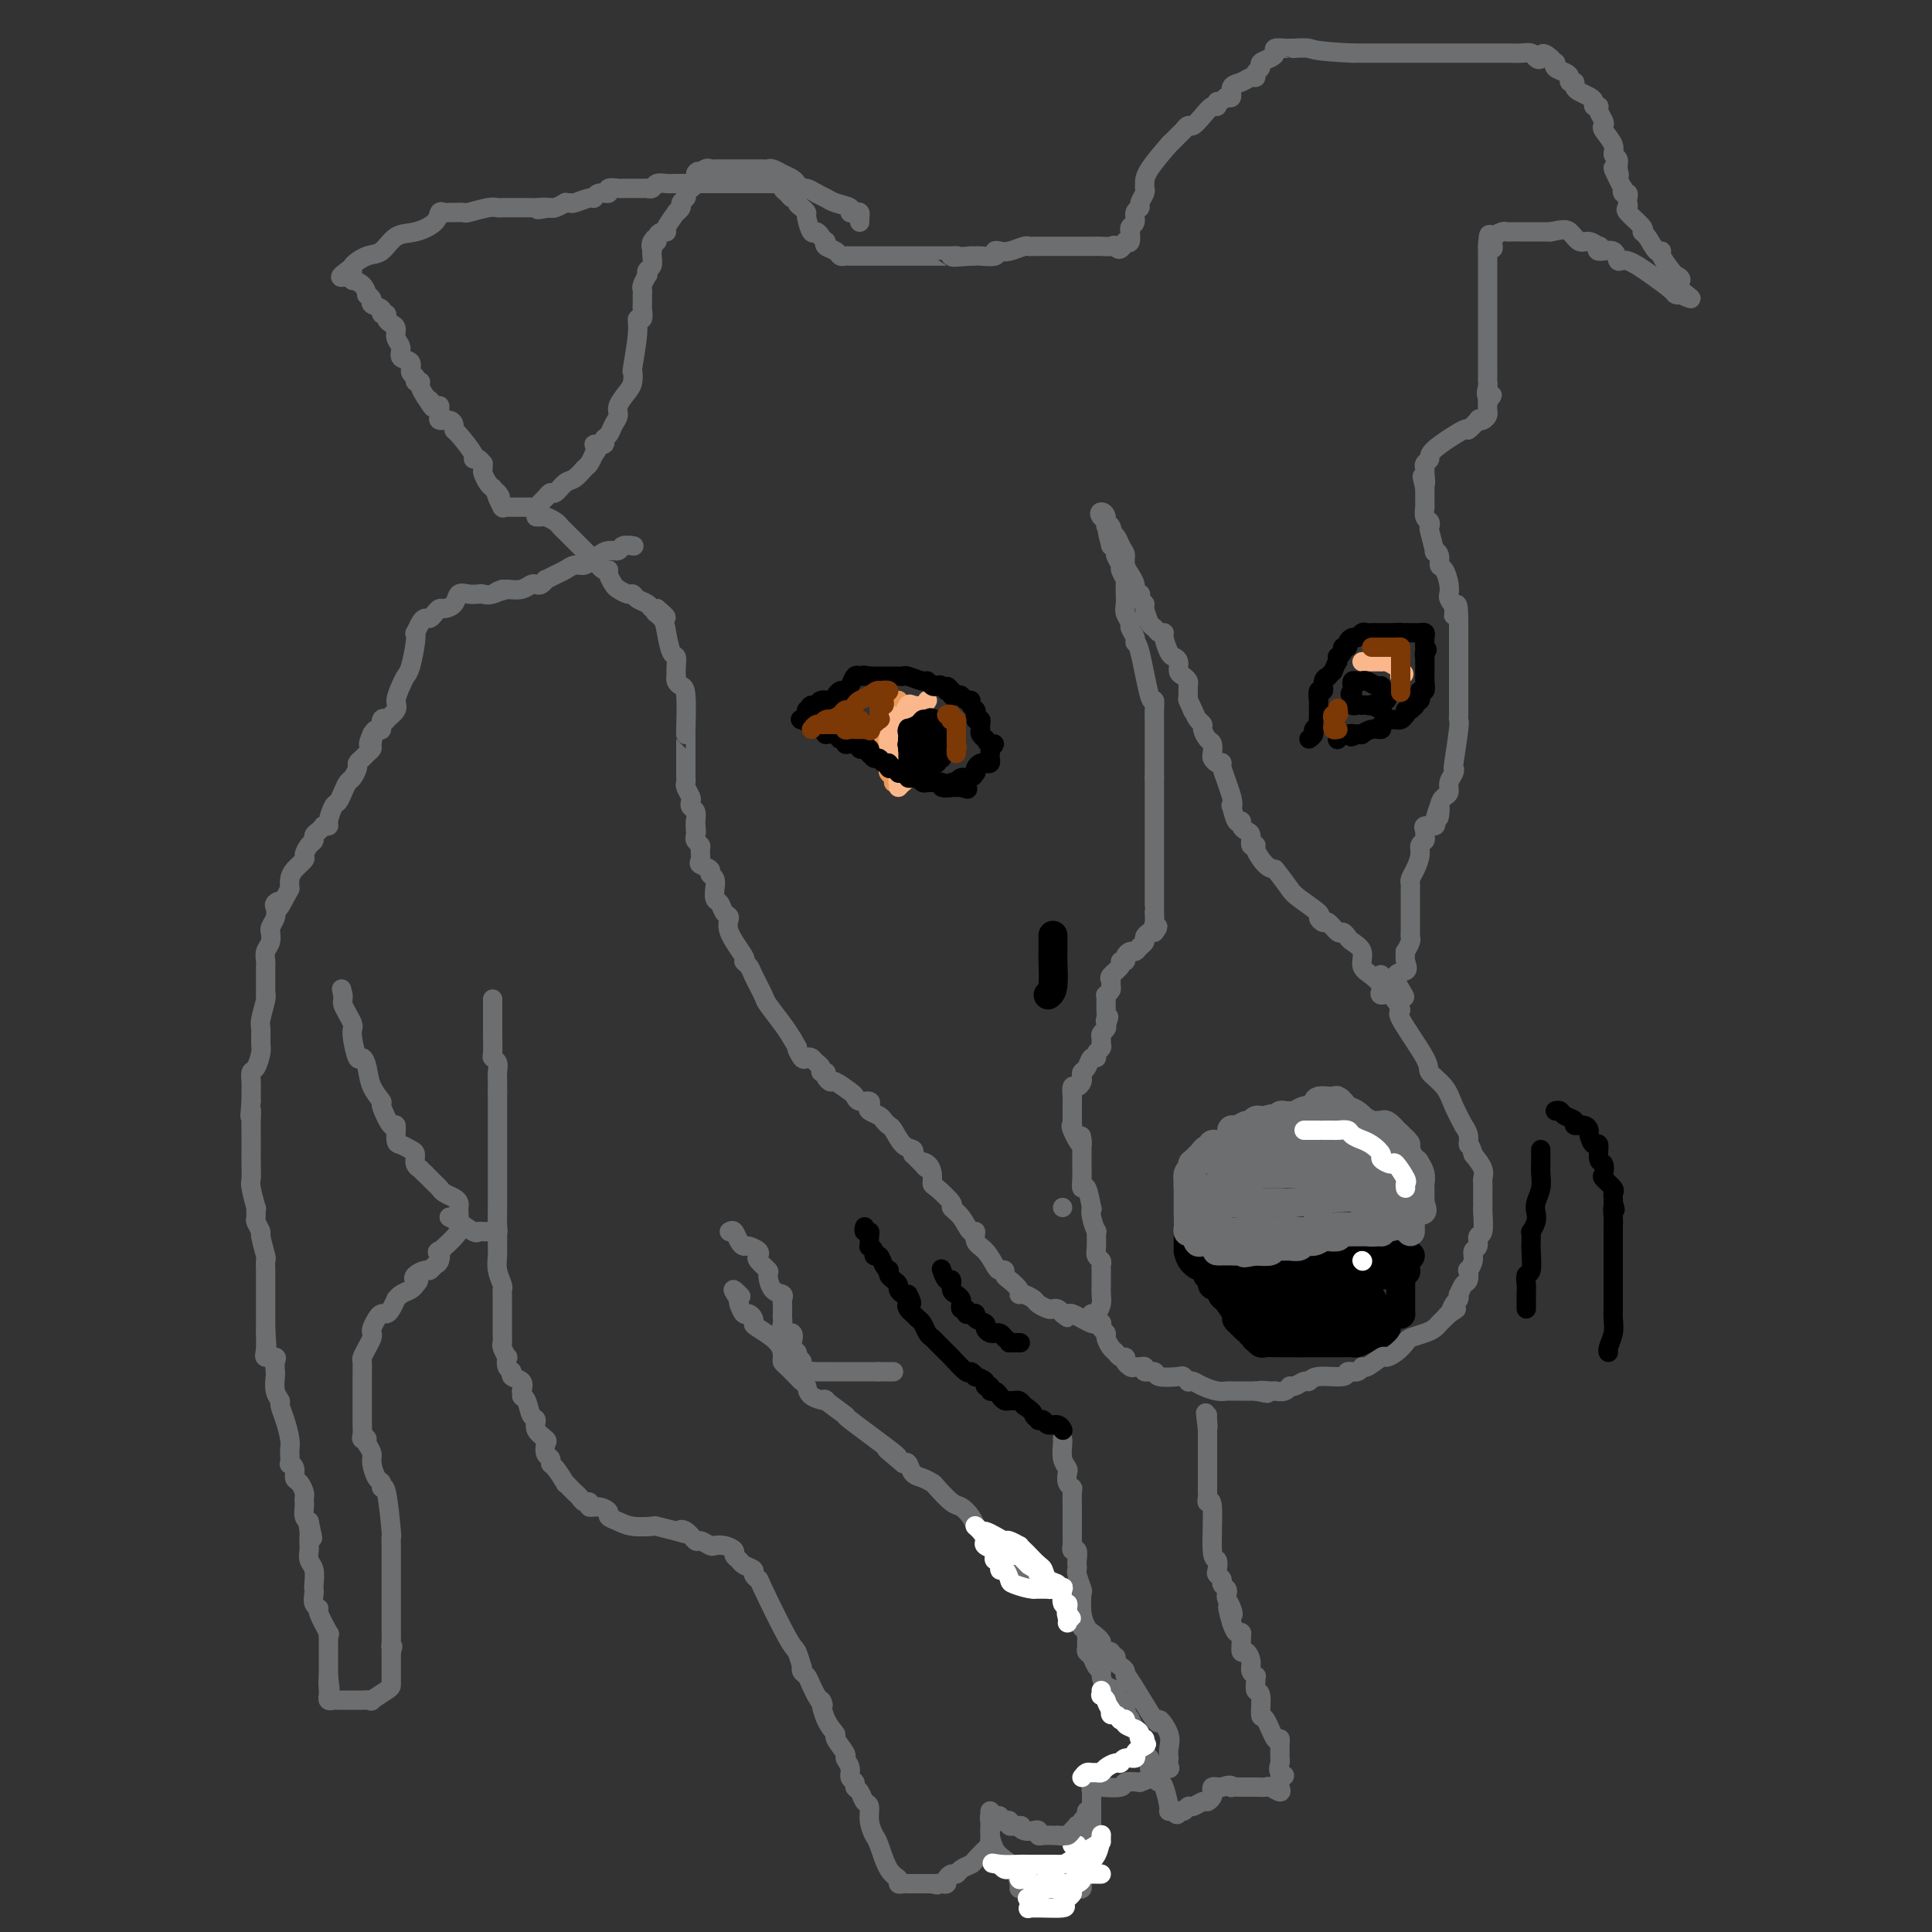 <svg viewBox='0 0 400 400' version='1.1' xmlns='http://www.w3.org/2000/svg' xmlns:xlink='http://www.w3.org/1999/xlink'><rect x="0" y="0" width="400" height="400" fill="#333333" stroke="none"/><g fill='none' stroke='#000000' stroke-width='6' stroke-linecap='round' stroke-linejoin='round'><path d='M217,206c0.423,-0.316 0.845,-0.632 1,-2c0.155,-1.368 0.041,-3.789 0,-5c-0.041,-1.211 -0.011,-1.211 0,-2c0.011,-0.789 0.003,-2.368 0,-3c-0.003,-0.632 -0.002,-0.316 0,0'/><path d='M246,252c0.000,0.279 0.000,0.558 0,1c0.000,0.442 0.000,1.046 0,2c0.000,0.954 0.000,2.257 0,3c-0.000,0.743 0.000,0.927 0,1c0.000,0.073 0.000,0.037 0,0'/><path d='M246,259c0.327,1.720 1.145,2.522 2,3c0.855,0.478 1.749,0.634 2,1c0.251,0.366 -0.140,0.943 0,1c0.140,0.057 0.810,-0.404 1,0c0.190,0.404 -0.099,1.674 0,2c0.099,0.326 0.586,-0.292 1,0c0.414,0.292 0.755,1.493 1,2c0.245,0.507 0.396,0.322 1,1c0.604,0.678 1.663,2.221 2,3c0.337,0.779 -0.046,0.794 0,1c0.046,0.206 0.523,0.603 1,1'/><path d='M257,274c2.171,2.482 2.097,1.186 2,1c-0.097,-0.186 -0.219,0.739 0,1c0.219,0.261 0.779,-0.140 1,0c0.221,0.140 0.105,0.822 0,1c-0.105,0.178 -0.197,-0.149 0,0c0.197,0.149 0.683,0.772 1,1c0.317,0.228 0.466,0.061 1,0c0.534,-0.061 1.452,-0.016 2,0c0.548,0.016 0.724,0.004 1,0c0.276,-0.004 0.651,-0.001 1,0c0.349,0.001 0.671,0.000 1,0c0.329,-0.000 0.665,-0.000 1,0c0.335,0.000 0.667,0.000 1,0'/><path d='M269,278c1.360,-0.000 0.760,-0.000 1,0c0.240,0.000 1.321,0.000 2,0c0.679,-0.000 0.955,-0.000 1,0c0.045,0.000 -0.143,0.000 0,0c0.143,-0.000 0.616,-0.000 1,0c0.384,0.000 0.680,0.000 1,0c0.320,-0.000 0.663,-0.000 1,0c0.337,0.000 0.667,0.001 1,0c0.333,-0.001 0.669,-0.003 1,0c0.331,0.003 0.656,0.011 1,0c0.344,-0.011 0.708,-0.041 1,0c0.292,0.041 0.512,0.155 1,0c0.488,-0.155 1.244,-0.577 2,-1'/><path d='M283,277c2.777,-0.328 2.720,-0.648 3,-1c0.280,-0.352 0.898,-0.735 1,-1c0.102,-0.265 -0.312,-0.413 0,-1c0.312,-0.587 1.352,-1.614 2,-2c0.648,-0.386 0.906,-0.132 1,0c0.094,0.132 0.025,0.142 0,0c-0.025,-0.142 -0.007,-0.437 0,-1c0.007,-0.563 0.002,-1.394 0,-2c-0.002,-0.606 -0.000,-0.989 0,-1c0.000,-0.011 0.000,0.348 0,0c-0.000,-0.348 -0.000,-1.402 0,-2c0.000,-0.598 0.000,-0.738 0,-1c-0.000,-0.262 -0.000,-0.646 0,-1c0.000,-0.354 0.000,-0.677 0,-1'/><path d='M290,263c0.383,-1.405 0.839,-0.419 1,0c0.161,0.419 0.026,0.270 0,0c-0.026,-0.270 0.057,-0.661 0,-1c-0.057,-0.339 -0.252,-0.627 0,-1c0.252,-0.373 0.953,-0.831 1,-1c0.047,-0.169 -0.558,-0.048 -1,0c-0.442,0.048 -0.721,0.024 -1,0'/><path d='M290,260c-0.817,-0.464 -2.861,-0.124 -4,0c-1.139,0.124 -1.373,0.033 -2,0c-0.627,-0.033 -1.645,-0.009 -2,0c-0.355,0.009 -0.046,0.002 0,0c0.046,-0.002 -0.171,-0.001 -1,0c-0.829,0.001 -2.268,0.000 -3,0c-0.732,-0.000 -0.755,-0.000 -1,0c-0.245,0.000 -0.712,0.000 -1,0c-0.288,-0.000 -0.398,-0.000 -1,0c-0.602,0.000 -1.698,0.000 -2,0c-0.302,-0.000 0.188,-0.000 0,0c-0.188,0.000 -1.054,0.000 -2,0c-0.946,-0.000 -1.973,-0.000 -3,0'/><path d='M268,260c-3.606,0.018 -1.622,0.061 -1,0c0.622,-0.061 -0.118,-0.228 -1,0c-0.882,0.228 -1.906,0.849 -3,1c-1.094,0.151 -2.257,-0.170 -3,0c-0.743,0.170 -1.065,0.829 -2,1c-0.935,0.171 -2.482,-0.146 -3,0c-0.518,0.146 -0.005,0.756 0,1c0.005,0.244 -0.497,0.122 -1,0'/><path d='M254,263c-2.047,0.853 -0.165,1.486 1,2c1.165,0.514 1.614,0.908 2,1c0.386,0.092 0.708,-0.120 1,0c0.292,0.120 0.555,0.572 1,1c0.445,0.428 1.072,0.832 1,1c-0.072,0.168 -0.842,0.101 0,0c0.842,-0.101 3.297,-0.237 4,0c0.703,0.237 -0.346,0.848 0,1c0.346,0.152 2.085,-0.155 3,0c0.915,0.155 1.004,0.774 1,1c-0.004,0.226 -0.102,0.061 0,0c0.102,-0.061 0.403,-0.016 1,0c0.597,0.016 1.491,0.004 2,0c0.509,-0.004 0.633,-0.000 1,0c0.367,0.000 0.977,-0.003 1,0c0.023,0.003 -0.540,0.011 0,0c0.540,-0.011 2.182,-0.041 3,0c0.818,0.041 0.811,0.152 1,0c0.189,-0.152 0.573,-0.568 1,-1c0.427,-0.432 0.898,-0.880 1,-1c0.102,-0.120 -0.166,0.088 0,0c0.166,-0.088 0.765,-0.472 1,-1c0.235,-0.528 0.107,-1.199 0,-2c-0.107,-0.801 -0.194,-1.730 0,-2c0.194,-0.270 0.668,0.120 1,0c0.332,-0.120 0.524,-0.748 0,-1c-0.524,-0.252 -1.762,-0.126 -3,0'/><path d='M278,262c-0.704,0.226 -0.965,0.793 -1,1c-0.035,0.207 0.158,0.056 0,0c-0.158,-0.056 -0.665,-0.015 -1,0c-0.335,0.015 -0.499,0.004 -1,0c-0.501,-0.004 -1.339,-0.001 -2,0c-0.661,0.001 -1.145,0.000 -2,0c-0.855,-0.000 -2.082,-0.000 -3,0c-0.918,0.000 -1.527,-0.000 -2,0c-0.473,0.000 -0.808,0.001 -1,0c-0.192,-0.001 -0.239,-0.002 -1,0c-0.761,0.002 -2.235,0.008 -3,0c-0.765,-0.008 -0.820,-0.028 -1,0c-0.180,0.028 -0.485,0.106 -1,0c-0.515,-0.106 -1.242,-0.396 -1,0c0.242,0.396 1.452,1.479 2,2c0.548,0.521 0.436,0.480 1,1c0.564,0.520 1.806,1.602 3,2c1.194,0.398 2.341,0.114 3,0c0.659,-0.114 0.829,-0.057 1,0'/><path d='M268,268c2.181,0.774 2.633,0.207 3,0c0.367,-0.207 0.647,-0.056 1,0c0.353,0.056 0.778,0.016 1,0c0.222,-0.016 0.240,-0.007 1,0c0.760,0.007 2.263,0.013 3,0c0.737,-0.013 0.709,-0.044 1,0c0.291,0.044 0.900,0.163 1,0c0.100,-0.163 -0.310,-0.608 0,-1c0.310,-0.392 1.340,-0.729 2,-1c0.660,-0.271 0.950,-0.475 1,0c0.050,0.475 -0.140,1.628 0,2c0.140,0.372 0.612,-0.037 1,0c0.388,0.037 0.694,0.518 1,1'/><path d='M284,269c0.588,0.797 0.557,1.289 0,2c-0.557,0.711 -1.641,1.641 -3,2c-1.359,0.359 -2.991,0.149 -4,0c-1.009,-0.149 -1.393,-0.236 -2,0c-0.607,0.236 -1.438,0.795 -2,1c-0.562,0.205 -0.855,0.055 -1,0c-0.145,-0.055 -0.141,-0.015 -1,0c-0.859,0.015 -2.581,0.005 -3,0c-0.419,-0.005 0.464,-0.004 0,0c-0.464,0.004 -2.274,0.011 -3,0c-0.726,-0.011 -0.366,-0.041 -1,0c-0.634,0.041 -2.261,0.152 -3,0c-0.739,-0.152 -0.590,-0.566 -1,-1c-0.410,-0.434 -1.380,-0.886 -2,-1c-0.620,-0.114 -0.892,0.110 -1,0c-0.108,-0.110 -0.054,-0.555 0,-1'/><path d='M257,271c-2.463,-0.858 -0.622,-1.502 0,-2c0.622,-0.498 0.023,-0.850 0,-1c-0.023,-0.150 0.529,-0.096 1,0c0.471,0.096 0.860,0.236 2,0c1.140,-0.236 3.029,-0.848 4,-1c0.971,-0.152 1.022,0.155 2,0c0.978,-0.155 2.882,-0.774 4,-1c1.118,-0.226 1.451,-0.061 2,0c0.549,0.061 1.313,0.016 2,0c0.687,-0.016 1.297,-0.004 2,0c0.703,0.004 1.498,0.001 2,0c0.502,-0.001 0.712,0.000 1,0c0.288,-0.000 0.655,-0.003 1,0c0.345,0.003 0.670,0.011 1,0c0.330,-0.011 0.667,-0.040 1,0c0.333,0.040 0.662,0.151 1,0c0.338,-0.151 0.684,-0.562 1,-1c0.316,-0.438 0.600,-0.901 1,-1c0.400,-0.099 0.915,0.166 1,0c0.085,-0.166 -0.262,-0.762 0,-1c0.262,-0.238 1.131,-0.119 2,0'/><path d='M288,263c5.022,-0.725 2.078,-0.037 1,0c-1.078,0.037 -0.289,-0.578 0,-1c0.289,-0.422 0.078,-0.652 0,-1c-0.078,-0.348 -0.022,-0.814 0,-1c0.022,-0.186 0.011,-0.093 0,0'/></g>
<g fill='none' stroke='#6D6E70' stroke-width='6' stroke-linecap='round' stroke-linejoin='round'><path d='M255,257c0.089,-0.000 0.177,-0.000 0,0c-0.177,0.000 -0.620,0.000 -1,0c-0.380,-0.000 -0.697,-0.001 -1,0c-0.303,0.001 -0.592,0.002 -1,0c-0.408,-0.002 -0.935,-0.008 -1,0c-0.065,0.008 0.333,0.031 0,0c-0.333,-0.031 -1.396,-0.116 -2,0c-0.604,0.116 -0.750,0.435 -1,0c-0.250,-0.435 -0.603,-1.622 -1,-2c-0.397,-0.378 -0.838,0.053 -1,0c-0.162,-0.053 -0.043,-0.591 0,-1c0.043,-0.409 0.012,-0.691 0,-1c-0.012,-0.309 -0.003,-0.646 0,-1c0.003,-0.354 0.001,-0.725 0,-1c-0.001,-0.275 -0.000,-0.455 0,-1c0.000,-0.545 0.000,-1.454 0,-2c-0.000,-0.546 -0.000,-0.727 0,-1c0.000,-0.273 0.000,-0.636 0,-1'/><path d='M246,246c-0.139,-1.509 0.015,-0.782 0,-1c-0.015,-0.218 -0.197,-1.382 0,-2c0.197,-0.618 0.774,-0.690 1,-1c0.226,-0.310 0.102,-0.858 0,-1c-0.102,-0.142 -0.181,0.121 0,0c0.181,-0.121 0.622,-0.625 1,-1c0.378,-0.375 0.693,-0.622 1,-1c0.307,-0.378 0.607,-0.886 1,-1c0.393,-0.114 0.879,0.166 1,0c0.121,-0.166 -0.121,-0.778 0,-1c0.121,-0.222 0.606,-0.053 1,0c0.394,0.053 0.696,-0.009 1,0c0.304,0.009 0.610,0.089 1,0c0.390,-0.089 0.864,-0.349 1,-1c0.136,-0.651 -0.066,-1.695 0,-2c0.066,-0.305 0.399,0.128 1,0c0.601,-0.128 1.470,-0.819 2,-1c0.530,-0.181 0.719,0.147 1,0c0.281,-0.147 0.653,-0.770 1,-1c0.347,-0.230 0.671,-0.066 1,0c0.329,0.066 0.665,0.033 1,0'/><path d='M262,232c2.261,-0.867 1.914,-0.035 2,0c0.086,0.035 0.604,-0.726 1,-1c0.396,-0.274 0.669,-0.059 1,0c0.331,0.059 0.718,-0.037 1,0c0.282,0.037 0.458,0.206 1,0c0.542,-0.206 1.450,-0.787 2,-1c0.550,-0.213 0.743,-0.057 1,0c0.257,0.057 0.579,0.015 1,0c0.421,-0.015 0.940,-0.004 1,0c0.060,0.004 -0.339,0.001 0,0c0.339,-0.001 1.417,-0.001 2,0c0.583,0.001 0.670,0.003 1,0c0.330,-0.003 0.902,-0.011 1,0c0.098,0.011 -0.277,0.040 0,0c0.277,-0.040 1.205,-0.151 2,0c0.795,0.151 1.456,0.562 2,1c0.544,0.438 0.972,0.902 1,1c0.028,0.098 -0.344,-0.171 0,0c0.344,0.171 1.404,0.784 2,1c0.596,0.216 0.727,0.037 1,0c0.273,-0.037 0.689,0.067 1,0c0.311,-0.067 0.517,-0.305 1,0c0.483,0.305 1.241,1.152 2,2'/><path d='M289,235c1.502,1.017 0.258,1.059 0,1c-0.258,-0.059 0.469,-0.220 1,0c0.531,0.220 0.864,0.819 1,1c0.136,0.181 0.074,-0.058 0,0c-0.074,0.058 -0.160,0.414 0,1c0.160,0.586 0.565,1.404 1,2c0.435,0.596 0.901,0.972 1,1c0.099,0.028 -0.170,-0.291 0,0c0.170,0.291 0.778,1.191 1,2c0.222,0.809 0.060,1.526 0,2c-0.060,0.474 -0.016,0.704 0,1c0.016,0.296 0.004,0.657 0,1c-0.004,0.343 -0.001,0.670 0,1c0.001,0.330 0.001,0.665 0,1'/><path d='M294,249c0.803,2.421 0.310,1.475 0,1c-0.310,-0.475 -0.437,-0.477 -1,0c-0.563,0.477 -1.561,1.434 -2,2c-0.439,0.566 -0.318,0.740 -1,1c-0.682,0.260 -2.168,0.605 -3,1c-0.832,0.395 -1.010,0.838 -1,1c0.010,0.162 0.209,0.042 -1,0c-1.209,-0.042 -3.825,-0.008 -5,0c-1.175,0.008 -0.910,-0.012 -1,0c-0.090,0.012 -0.534,0.055 -1,0c-0.466,-0.055 -0.954,-0.207 -1,0c-0.046,0.207 0.349,0.772 0,1c-0.349,0.228 -1.440,0.117 -2,0c-0.560,-0.117 -0.587,-0.242 -1,0c-0.413,0.242 -1.212,0.850 -2,1c-0.788,0.150 -1.564,-0.157 -2,0c-0.436,0.157 -0.530,0.778 -1,1c-0.470,0.222 -1.314,0.045 -2,0c-0.686,-0.045 -1.214,0.040 -2,0c-0.786,-0.040 -1.829,-0.207 -2,0c-0.171,0.207 0.531,0.786 0,1c-0.531,0.214 -2.295,0.061 -3,0c-0.705,-0.061 -0.353,-0.031 0,0'/><path d='M260,259c-4.311,0.773 -1.589,0.207 -1,0c0.589,-0.207 -0.956,-0.055 -2,0c-1.044,0.055 -1.586,0.014 -2,0c-0.414,-0.014 -0.699,-0.001 -1,0c-0.301,0.001 -0.616,-0.009 -1,0c-0.384,0.009 -0.835,0.036 -1,0c-0.165,-0.036 -0.044,-0.137 0,-1c0.044,-0.863 0.011,-2.489 0,-3c-0.011,-0.511 -0.001,0.092 0,0c0.001,-0.092 -0.007,-0.880 0,-2c0.007,-1.120 0.030,-2.571 0,-3c-0.030,-0.429 -0.111,0.164 0,0c0.111,-0.164 0.414,-1.087 1,-2c0.586,-0.913 1.453,-1.818 2,-2c0.547,-0.182 0.772,0.358 1,0c0.228,-0.358 0.459,-1.612 1,-2c0.541,-0.388 1.393,0.092 2,0c0.607,-0.092 0.968,-0.757 1,-1c0.032,-0.243 -0.264,-0.065 0,0c0.264,0.065 1.089,0.018 2,0c0.911,-0.018 1.910,-0.008 3,0c1.090,0.008 2.272,0.012 3,0c0.728,-0.012 1.004,-0.042 2,0c0.996,0.042 2.713,0.155 4,0c1.287,-0.155 2.143,-0.577 3,-1'/><path d='M277,242c3.372,-0.635 0.803,-0.223 0,0c-0.803,0.223 0.161,0.256 1,0c0.839,-0.256 1.552,-0.801 2,-1c0.448,-0.199 0.631,-0.053 1,0c0.369,0.053 0.925,0.013 1,0c0.075,-0.013 -0.330,-0.000 0,0c0.330,0.000 1.395,-0.012 2,0c0.605,0.012 0.751,0.049 1,0c0.249,-0.049 0.603,-0.183 1,0c0.397,0.183 0.838,0.683 1,1c0.162,0.317 0.047,0.449 0,1c-0.047,0.551 -0.024,1.520 0,2c0.024,0.480 0.050,0.472 0,1c-0.050,0.528 -0.174,1.591 -1,2c-0.826,0.409 -2.353,0.162 -4,0c-1.647,-0.162 -3.414,-0.240 -6,0c-2.586,0.240 -5.992,0.796 -8,1c-2.008,0.204 -2.617,0.055 -3,0c-0.383,-0.055 -0.540,-0.015 -1,0c-0.460,0.015 -1.222,0.004 -2,0c-0.778,-0.004 -1.570,-0.001 -2,0c-0.430,0.001 -0.497,0.000 -1,0c-0.503,-0.000 -1.443,-0.000 -2,0c-0.557,0.000 -0.731,0.000 -1,0c-0.269,-0.000 -0.635,-0.000 -1,0'/><path d='M255,249c-4.962,-0.106 -1.865,-0.872 -1,-1c0.865,-0.128 -0.500,0.383 -1,0c-0.500,-0.383 -0.136,-1.660 0,-2c0.136,-0.340 0.044,0.256 0,0c-0.044,-0.256 -0.038,-1.364 0,-2c0.038,-0.636 0.109,-0.801 0,-1c-0.109,-0.199 -0.399,-0.431 1,-1c1.399,-0.569 4.485,-1.473 6,-2c1.515,-0.527 1.457,-0.677 2,-1c0.543,-0.323 1.688,-0.819 2,-1c0.312,-0.181 -0.207,-0.049 0,0c0.207,0.049 1.140,0.013 2,0c0.860,-0.013 1.648,-0.003 2,0c0.352,0.003 0.269,0.001 1,0c0.731,-0.001 2.276,-0.000 3,0c0.724,0.000 0.627,0.000 1,0c0.373,-0.000 1.216,-0.000 2,0c0.784,0.000 1.510,0.000 2,0c0.490,-0.000 0.746,-0.000 1,0c0.254,0.000 0.506,0.000 1,0c0.494,-0.000 1.229,-0.000 2,0c0.771,0.000 1.578,0.000 2,0c0.422,-0.000 0.460,-0.000 1,0c0.540,0.000 1.583,0.000 2,0c0.417,-0.000 0.209,-0.000 0,0'/><path d='M286,238c3.829,-0.049 2.403,-0.171 2,0c-0.403,0.171 0.217,0.636 1,1c0.783,0.364 1.728,0.627 2,1c0.272,0.373 -0.127,0.856 0,1c0.127,0.144 0.782,-0.053 1,0c0.218,0.053 -0.001,0.354 0,1c0.001,0.646 0.223,1.636 0,3c-0.223,1.364 -0.891,3.102 -1,4c-0.109,0.898 0.340,0.958 0,1c-0.340,0.042 -1.470,0.067 -2,0c-0.530,-0.067 -0.460,-0.225 -1,0c-0.540,0.225 -1.691,0.835 -2,1c-0.309,0.165 0.223,-0.114 0,0c-0.223,0.114 -1.201,0.623 -2,1c-0.799,0.377 -1.419,0.623 -2,1c-0.581,0.377 -1.123,0.886 -2,1c-0.877,0.114 -2.088,-0.166 -3,0c-0.912,0.166 -1.526,0.776 -2,1c-0.474,0.224 -0.807,0.060 -1,0c-0.193,-0.060 -0.246,-0.016 -1,0c-0.754,0.016 -2.208,0.004 -3,0c-0.792,-0.004 -0.922,-0.001 -2,0c-1.078,0.001 -3.104,0.000 -4,0c-0.896,-0.000 -0.663,-0.000 -1,0c-0.337,0.000 -1.245,0.000 -2,0c-0.755,-0.000 -1.359,-0.000 -2,0c-0.641,0.000 -1.321,0.000 -2,0'/><path d='M257,255c-4.209,0.164 -3.233,0.075 -3,0c0.233,-0.075 -0.277,-0.137 -1,0c-0.723,0.137 -1.658,0.473 -2,0c-0.342,-0.473 -0.090,-1.756 0,-3c0.090,-1.244 0.017,-2.448 0,-3c-0.017,-0.552 0.023,-0.452 0,-1c-0.023,-0.548 -0.107,-1.743 0,-2c0.107,-0.257 0.406,0.425 1,0c0.594,-0.425 1.483,-1.955 2,-3c0.517,-1.045 0.663,-1.605 1,-2c0.337,-0.395 0.866,-0.627 1,-1c0.134,-0.373 -0.125,-0.888 0,-1c0.125,-0.112 0.635,0.180 1,0c0.365,-0.180 0.587,-0.833 1,-1c0.413,-0.167 1.018,0.151 2,0c0.982,-0.151 2.341,-0.771 3,-1c0.659,-0.229 0.617,-0.065 1,0c0.383,0.065 1.192,0.033 2,0'/><path d='M266,237c1.654,-0.155 1.787,-0.041 2,0c0.213,0.041 0.504,0.011 1,0c0.496,-0.011 1.197,-0.003 2,0c0.803,0.003 1.708,0.001 2,0c0.292,-0.001 -0.028,-0.000 0,0c0.028,0.000 0.402,0.001 1,0c0.598,-0.001 1.418,-0.003 2,0c0.582,0.003 0.927,0.010 1,0c0.073,-0.010 -0.124,-0.036 0,0c0.124,0.036 0.569,0.133 1,0c0.431,-0.133 0.847,-0.497 1,-1c0.153,-0.503 0.044,-1.144 0,-2c-0.044,-0.856 -0.022,-1.928 0,-3'/><path d='M279,231c-0.443,-1.459 -1.551,-2.608 -2,-3c-0.449,-0.392 -0.240,-0.029 -1,0c-0.760,0.029 -2.490,-0.275 -3,0c-0.510,0.275 0.199,1.131 0,2c-0.199,0.869 -1.308,1.752 -2,2c-0.692,0.248 -0.969,-0.137 -1,0c-0.031,0.137 0.183,0.797 0,1c-0.183,0.203 -0.765,-0.051 -1,0c-0.235,0.051 -0.124,0.406 0,1c0.124,0.594 0.259,1.426 1,2c0.741,0.574 2.086,0.890 3,1c0.914,0.110 1.397,0.015 2,0c0.603,-0.015 1.327,0.052 2,0c0.673,-0.052 1.296,-0.221 2,0c0.704,0.221 1.488,0.832 2,1c0.512,0.168 0.753,-0.109 1,0c0.247,0.109 0.499,0.602 1,1c0.501,0.398 1.250,0.699 2,1'/><path d='M285,240c2.958,0.863 2.351,0.020 2,0c-0.351,-0.020 -0.448,0.781 0,1c0.448,0.219 1.441,-0.145 2,0c0.559,0.145 0.686,0.797 1,1c0.314,0.203 0.816,-0.044 1,0c0.184,0.044 0.049,0.379 0,1c-0.049,0.621 -0.013,1.529 0,2c0.013,0.471 0.004,0.504 0,1c-0.004,0.496 -0.001,1.456 0,2c0.001,0.544 0.000,0.670 0,1c-0.000,0.330 -0.000,0.862 0,1c0.000,0.138 0.000,-0.117 0,0c-0.000,0.117 -0.000,0.605 0,1c0.000,0.395 0.000,0.698 0,1'/><path d='M291,252c-0.046,1.636 -0.161,1.227 0,1c0.161,-0.227 0.600,-0.271 0,0c-0.600,0.271 -2.238,0.857 -3,1c-0.762,0.143 -0.649,-0.158 -1,0c-0.351,0.158 -1.165,0.774 -2,1c-0.835,0.226 -1.690,0.060 -2,0c-0.310,-0.060 -0.076,-0.016 -1,0c-0.924,0.016 -3.008,0.003 -4,0c-0.992,-0.003 -0.893,0.003 -1,0c-0.107,-0.003 -0.421,-0.015 -1,0c-0.579,0.015 -1.423,0.057 -2,0c-0.577,-0.057 -0.887,-0.214 -1,-1c-0.113,-0.786 -0.028,-2.201 0,-3c0.028,-0.799 -0.001,-0.983 0,-1c0.001,-0.017 0.032,0.131 0,0c-0.032,-0.131 -0.127,-0.543 0,-1c0.127,-0.457 0.474,-0.960 1,-1c0.526,-0.040 1.229,0.381 2,0c0.771,-0.381 1.609,-1.566 2,-2c0.391,-0.434 0.336,-0.117 1,0c0.664,0.117 2.047,0.033 3,0c0.953,-0.033 1.477,-0.017 2,0'/><path d='M284,246c2.029,-0.309 2.101,-0.083 2,0c-0.101,0.083 -0.377,0.022 0,0c0.377,-0.022 1.406,-0.004 2,0c0.594,0.004 0.751,-0.007 1,0c0.249,0.007 0.588,0.031 1,0c0.412,-0.031 0.895,-0.117 1,0c0.105,0.117 -0.168,0.438 0,1c0.168,0.562 0.777,1.366 1,2c0.223,0.634 0.060,1.098 0,2c-0.060,0.902 -0.016,2.243 0,3c0.016,0.757 0.005,0.931 0,1c-0.005,0.069 -0.002,0.035 0,0'/></g>
<g fill='none' stroke='#FFFFFF' stroke-width='4' stroke-linecap='round' stroke-linejoin='round'><path d='M270,234c0.192,-0.000 0.384,-0.000 1,0c0.616,0.000 1.655,0.000 2,0c0.345,-0.000 -0.006,-0.001 0,0c0.006,0.001 0.367,0.003 1,0c0.633,-0.003 1.536,-0.011 2,0c0.464,0.011 0.487,0.041 1,0c0.513,-0.041 1.516,-0.153 2,0c0.484,0.153 0.449,0.570 1,1c0.551,0.430 1.687,0.874 2,1c0.313,0.126 -0.196,-0.067 0,0c0.196,0.067 1.098,0.393 2,1c0.902,0.607 1.804,1.494 2,2c0.196,0.506 -0.315,0.632 0,1c0.315,0.368 1.458,0.978 2,1c0.542,0.022 0.485,-0.544 1,0c0.515,0.544 1.602,2.197 2,3c0.398,0.803 0.107,0.755 0,1c-0.107,0.245 -0.031,0.784 0,1c0.031,0.216 0.015,0.108 0,0'/><path d='M282,261c0.000,0.000 0.100,0.100 0.1,0.1'/></g>
<g fill='none' stroke='#000000' stroke-width='4' stroke-linecap='round' stroke-linejoin='round'><path d='M316,271c0.002,-0.241 0.004,-0.481 0,-1c-0.004,-0.519 -0.015,-1.315 0,-2c0.015,-0.685 0.057,-1.258 0,-2c-0.057,-0.742 -0.211,-1.651 0,-2c0.211,-0.349 0.789,-0.136 1,-1c0.211,-0.864 0.056,-2.804 0,-4c-0.056,-1.196 -0.011,-1.647 0,-2c0.011,-0.353 -0.011,-0.609 0,-1c0.011,-0.391 0.054,-0.919 0,-1c-0.054,-0.081 -0.207,0.285 0,0c0.207,-0.285 0.773,-1.221 1,-2c0.227,-0.779 0.113,-1.403 0,-2c-0.113,-0.597 -0.227,-1.168 0,-2c0.227,-0.832 0.793,-1.924 1,-3c0.207,-1.076 0.056,-2.134 0,-3c-0.056,-0.866 -0.015,-1.539 0,-2c0.015,-0.461 0.004,-0.711 0,-1c-0.004,-0.289 -0.001,-0.616 0,-1c0.001,-0.384 0.000,-0.824 0,-1c-0.000,-0.176 -0.000,-0.088 0,0'/><path d='M322,230c0.374,-0.092 0.748,-0.183 1,0c0.252,0.183 0.383,0.641 1,1c0.617,0.359 1.720,0.620 2,1c0.280,0.380 -0.262,0.881 0,1c0.262,0.119 1.328,-0.143 2,0c0.672,0.143 0.950,0.690 1,1c0.050,0.310 -0.126,0.382 0,1c0.126,0.618 0.556,1.780 1,2c0.444,0.220 0.901,-0.503 1,0c0.099,0.503 -0.162,2.233 0,3c0.162,0.767 0.747,0.573 1,1c0.253,0.427 0.173,1.476 0,2c-0.173,0.524 -0.439,0.522 0,1c0.439,0.478 1.581,1.438 2,2c0.419,0.562 0.113,0.728 0,1c-0.113,0.272 -0.032,0.649 0,1c0.032,0.351 0.016,0.675 0,1'/><path d='M334,249c0.774,2.457 0.207,1.099 0,1c-0.207,-0.099 -0.056,1.059 0,2c0.056,0.941 0.015,1.664 0,2c-0.015,0.336 -0.004,0.284 0,1c0.004,0.716 0.001,2.201 0,3c-0.001,0.799 -0.000,0.911 0,1c0.000,0.089 0.000,0.156 0,2c-0.000,1.844 -0.000,5.466 0,7c0.000,1.534 0.001,0.980 0,1c-0.001,0.020 -0.004,0.614 0,1c0.004,0.386 0.015,0.562 0,1c-0.015,0.438 -0.057,1.137 0,2c0.057,0.863 0.211,1.891 0,3c-0.211,1.109 -0.788,2.299 -1,3c-0.212,0.701 -0.061,0.915 0,1c0.061,0.085 0.030,0.043 0,0'/></g>
<g fill='none' stroke='#EC9A57' stroke-width='4' stroke-linecap='round' stroke-linejoin='round'><path d='M185,162c0.113,-0.333 0.227,-0.667 0,-1c-0.227,-0.333 -0.793,-0.666 -1,-1c-0.207,-0.334 -0.054,-0.670 0,-1c0.054,-0.330 0.011,-0.653 0,-1c-0.011,-0.347 0.011,-0.719 0,-1c-0.011,-0.281 -0.056,-0.471 0,-1c0.056,-0.529 0.211,-1.399 0,-2c-0.211,-0.601 -0.789,-0.935 -1,-1c-0.211,-0.065 -0.057,0.137 0,0c0.057,-0.137 0.015,-0.614 0,-1c-0.015,-0.386 -0.004,-0.681 0,-1c0.004,-0.319 0.001,-0.663 0,-1c-0.001,-0.337 -0.000,-0.668 0,-1c0.000,-0.332 0.000,-0.666 0,-1c-0.000,-0.334 -0.000,-0.667 0,-1'/><path d='M183,147c-0.086,-2.563 0.699,-1.471 1,-1c0.301,0.471 0.119,0.322 0,0c-0.119,-0.322 -0.176,-0.818 0,-1c0.176,-0.182 0.586,-0.049 1,0c0.414,0.049 0.833,0.014 1,0c0.167,-0.014 0.084,-0.007 0,0'/></g>
<g fill='none' stroke='#FBB78C' stroke-width='4' stroke-linecap='round' stroke-linejoin='round'><path d='M186,163c0.392,-0.416 0.784,-0.832 1,-1c0.216,-0.168 0.256,-0.086 0,0c-0.256,0.086 -0.808,0.178 -1,0c-0.192,-0.178 -0.023,-0.624 0,-1c0.023,-0.376 -0.099,-0.682 0,-1c0.099,-0.318 0.419,-0.648 0,-1c-0.419,-0.352 -1.576,-0.725 -2,-1c-0.424,-0.275 -0.114,-0.451 0,-1c0.114,-0.549 0.030,-1.471 0,-2c-0.030,-0.529 -0.008,-0.667 0,-1c0.008,-0.333 0.002,-0.863 0,-1c-0.002,-0.137 -0.001,0.118 0,0c0.001,-0.118 0.000,-0.609 0,-1c-0.000,-0.391 -0.000,-0.682 0,-1c0.000,-0.318 0.000,-0.662 0,-1c-0.000,-0.338 -0.000,-0.669 0,-1'/><path d='M184,149c-0.131,-2.173 0.541,-0.607 1,0c0.459,0.607 0.704,0.255 1,0c0.296,-0.255 0.643,-0.412 1,-1c0.357,-0.588 0.723,-1.608 1,-2c0.277,-0.392 0.466,-0.157 1,0c0.534,0.157 1.413,0.234 2,0c0.587,-0.234 0.882,-0.781 1,-1c0.118,-0.219 0.059,-0.109 0,0'/><path d='M282,137c0.331,0.000 0.663,0.000 1,0c0.337,-0.000 0.681,-0.001 1,0c0.319,0.001 0.614,0.003 1,0c0.386,-0.003 0.863,-0.012 1,0c0.137,0.012 -0.066,0.044 0,0c0.066,-0.044 0.402,-0.166 1,0c0.598,0.166 1.456,0.619 2,1c0.544,0.381 0.772,0.691 1,1'/><path d='M290,139c1.244,0.533 0.356,0.867 0,1c-0.356,0.133 -0.178,0.067 0,0'/></g>
<g fill='none' stroke='#000000' stroke-width='4' stroke-linecap='round' stroke-linejoin='round'><path d='M195,157c-0.296,-0.414 -0.591,-0.828 -1,-1c-0.409,-0.172 -0.931,-0.102 -1,0c-0.069,0.102 0.314,0.237 0,0c-0.314,-0.237 -1.324,-0.847 -2,-1c-0.676,-0.153 -1.018,0.151 -1,0c0.018,-0.151 0.397,-0.758 0,-1c-0.397,-0.242 -1.570,-0.120 -2,0c-0.430,0.120 -0.117,0.239 0,0c0.117,-0.239 0.038,-0.837 0,-1c-0.038,-0.163 -0.035,0.110 0,0c0.035,-0.110 0.103,-0.604 0,-1c-0.103,-0.396 -0.378,-0.694 0,-1c0.378,-0.306 1.410,-0.621 2,-1c0.590,-0.379 0.740,-0.823 1,-1c0.260,-0.177 0.630,-0.089 1,0'/><path d='M192,149c0.857,-0.777 1.001,-0.219 1,0c-0.001,0.219 -0.145,0.100 0,0c0.145,-0.100 0.578,-0.180 1,0c0.422,0.180 0.831,0.622 1,1c0.169,0.378 0.098,0.693 0,1c-0.098,0.307 -0.222,0.608 0,1c0.222,0.392 0.790,0.876 1,1c0.210,0.124 0.063,-0.110 0,0c-0.063,0.110 -0.042,0.565 0,1c0.042,0.435 0.104,0.848 0,1c-0.104,0.152 -0.374,0.041 -1,0c-0.626,-0.041 -1.607,-0.012 -2,0c-0.393,0.012 -0.196,0.006 0,0'/><path d='M193,155c-0.868,0.310 -1.539,0.084 -2,0c-0.461,-0.084 -0.712,-0.025 -1,0c-0.288,0.025 -0.614,0.017 -1,0c-0.386,-0.017 -0.832,-0.042 -1,0c-0.168,0.042 -0.057,0.151 0,0c0.057,-0.151 0.060,-0.562 0,-1c-0.060,-0.438 -0.184,-0.902 0,-1c0.184,-0.098 0.675,0.170 1,0c0.325,-0.170 0.482,-0.778 1,-1c0.518,-0.222 1.397,-0.060 2,0c0.603,0.060 0.932,0.016 1,0c0.068,-0.016 -0.123,-0.005 0,0c0.123,0.005 0.562,0.002 1,0'/><path d='M194,152c0.928,0.085 0.249,0.796 0,1c-0.249,0.204 -0.067,-0.100 0,0c0.067,0.100 0.019,0.605 0,1c-0.019,0.395 -0.009,0.680 0,1c0.009,0.320 0.017,0.674 0,1c-0.017,0.326 -0.060,0.623 0,1c0.060,0.377 0.223,0.833 0,1c-0.223,0.167 -0.833,0.045 -1,0c-0.167,-0.045 0.110,-0.012 0,0c-0.110,0.012 -0.607,0.003 -1,0c-0.393,-0.003 -0.683,-0.001 -1,0c-0.317,0.001 -0.662,0.000 -1,0c-0.338,-0.000 -0.669,-0.000 -1,0'/><path d='M189,158c-1.000,0.048 -1.000,0.168 -1,0c0.000,-0.168 0.000,-0.624 0,-1c0.000,-0.376 0.000,-0.673 0,-1c0.000,-0.327 0.000,-0.683 0,-1c0.000,-0.317 0.000,-0.593 0,-1c0.000,-0.407 0.000,-0.944 0,-1c0.000,-0.056 0.000,0.370 0,0c0.000,-0.370 0.000,-1.534 0,-2c0.000,-0.466 0.000,-0.233 0,0'/><path d='M286,146c0.000,-0.452 0.000,-0.905 0,-1c0.000,-0.095 0.000,0.167 0,0c0.000,-0.167 0.000,-0.762 0,-1c0.000,-0.238 0.000,-0.119 0,0'/><path d='M286,144c0.208,-0.369 0.728,-0.291 1,0c0.272,0.291 0.294,0.796 0,1c-0.294,0.204 -0.906,0.107 -1,0c-0.094,-0.107 0.329,-0.225 0,0c-0.329,0.225 -1.412,0.792 -2,1c-0.588,0.208 -0.683,0.057 -1,0c-0.317,-0.057 -0.855,-0.019 -1,0c-0.145,0.019 0.105,0.020 0,0c-0.105,-0.020 -0.564,-0.061 -1,0c-0.436,0.061 -0.849,0.222 -1,0c-0.151,-0.222 -0.041,-0.829 0,-1c0.041,-0.171 0.012,0.094 0,0c-0.012,-0.094 -0.006,-0.547 0,-1'/><path d='M280,144c-0.931,-0.182 -0.260,-0.637 0,-1c0.260,-0.363 0.108,-0.633 0,-1c-0.108,-0.367 -0.170,-0.832 0,-1c0.170,-0.168 0.574,-0.041 1,0c0.426,0.041 0.874,-0.004 1,0c0.126,0.004 -0.071,0.056 0,0c0.071,-0.056 0.411,-0.221 1,0c0.589,0.221 1.428,0.829 2,1c0.572,0.171 0.878,-0.094 1,0c0.122,0.094 0.061,0.547 0,1'/><path d='M286,143c0.928,0.472 0.248,0.652 0,1c-0.248,0.348 -0.065,0.865 0,1c0.065,0.135 0.010,-0.111 0,0c-0.010,0.111 0.025,0.579 0,1c-0.025,0.421 -0.110,0.793 0,1c0.110,0.207 0.414,0.248 0,0c-0.414,-0.248 -1.547,-0.785 -2,-1c-0.453,-0.215 -0.227,-0.107 0,0'/><path d='M271,153c0.453,-0.333 0.906,-0.665 1,-1c0.094,-0.335 -0.171,-0.672 0,-1c0.171,-0.328 0.778,-0.647 1,-1c0.222,-0.353 0.059,-0.740 0,-1c-0.059,-0.260 -0.016,-0.393 0,-1c0.016,-0.607 0.003,-1.687 0,-2c-0.003,-0.313 0.003,0.142 0,0c-0.003,-0.142 -0.016,-0.882 0,-1c0.016,-0.118 0.061,0.385 0,0c-0.061,-0.385 -0.227,-1.658 0,-2c0.227,-0.342 0.848,0.245 1,0c0.152,-0.245 -0.165,-1.323 0,-2c0.165,-0.677 0.814,-0.951 1,-1c0.186,-0.049 -0.090,0.129 0,0c0.090,-0.129 0.545,-0.564 1,-1'/><path d='M276,139c0.995,-2.555 0.984,-1.942 1,-2c0.016,-0.058 0.061,-0.785 0,-1c-0.061,-0.215 -0.227,0.083 0,0c0.227,-0.083 0.849,-0.548 1,-1c0.151,-0.452 -0.167,-0.891 0,-1c0.167,-0.109 0.818,0.110 1,0c0.182,-0.110 -0.106,-0.551 0,-1c0.106,-0.449 0.606,-0.905 1,-1c0.394,-0.095 0.683,0.171 1,0c0.317,-0.171 0.663,-0.778 1,-1c0.337,-0.222 0.664,-0.060 1,0c0.336,0.060 0.682,0.016 1,0c0.318,-0.016 0.610,-0.004 1,0c0.390,0.004 0.878,0.001 1,0c0.122,-0.001 -0.122,-0.000 0,0c0.122,0.000 0.610,0.000 1,0c0.390,-0.000 0.683,-0.000 1,0c0.317,0.000 0.659,0.000 1,0'/><path d='M289,131c1.396,-0.155 0.884,-0.041 1,0c0.116,0.041 0.858,0.010 1,0c0.142,-0.010 -0.316,-0.001 0,0c0.316,0.001 1.405,-0.008 2,0c0.595,0.008 0.696,0.033 1,0c0.304,-0.033 0.813,-0.124 1,0c0.187,0.124 0.054,0.464 0,1c-0.054,0.536 -0.027,1.268 0,2'/><path d='M295,134c0.928,0.626 0.249,0.693 0,1c-0.249,0.307 -0.067,0.856 0,1c0.067,0.144 0.018,-0.115 0,0c-0.018,0.115 -0.005,0.605 0,1c0.005,0.395 0.001,0.696 0,1c-0.001,0.304 0.001,0.611 0,1c-0.001,0.389 -0.004,0.860 0,1c0.004,0.140 0.015,-0.051 0,0c-0.015,0.051 -0.056,0.343 0,1c0.056,0.657 0.208,1.679 0,2c-0.208,0.321 -0.777,-0.058 -1,0c-0.223,0.058 -0.098,0.554 0,1c0.098,0.446 0.171,0.842 0,1c-0.171,0.158 -0.585,0.079 -1,0'/><path d='M293,145c-0.265,1.863 0.073,1.020 0,1c-0.073,-0.020 -0.558,0.783 -1,1c-0.442,0.217 -0.842,-0.153 -1,0c-0.158,0.153 -0.075,0.828 0,1c0.075,0.172 0.141,-0.160 0,0c-0.141,0.160 -0.488,0.812 -1,1c-0.512,0.188 -1.189,-0.090 -2,0c-0.811,0.090 -1.758,0.546 -2,1c-0.242,0.454 0.220,0.906 0,1c-0.220,0.094 -1.121,-0.171 -2,0c-0.879,0.171 -1.737,0.777 -2,1c-0.263,0.223 0.068,0.064 0,0c-0.068,-0.064 -0.534,-0.032 -1,0'/><path d='M281,152c-2.034,1.079 -1.120,0.275 -1,0c0.120,-0.275 -0.556,-0.022 -1,0c-0.444,0.022 -0.658,-0.186 -1,0c-0.342,0.186 -0.812,0.768 -1,1c-0.188,0.232 -0.094,0.116 0,0'/><path d='M195,163c0.335,0.122 0.671,0.244 1,0c0.329,-0.244 0.652,-0.854 1,-1c0.348,-0.146 0.720,0.172 1,0c0.280,-0.172 0.466,-0.833 1,-1c0.534,-0.167 1.414,0.162 2,0c0.586,-0.162 0.878,-0.814 1,-1c0.122,-0.186 0.075,0.095 0,0c-0.075,-0.095 -0.178,-0.564 0,-1c0.178,-0.436 0.636,-0.838 1,-1c0.364,-0.162 0.633,-0.085 1,0c0.367,0.085 0.830,0.177 1,0c0.170,-0.177 0.046,-0.625 0,-1c-0.046,-0.375 -0.013,-0.679 0,-1c0.013,-0.321 0.007,-0.661 0,-1'/><path d='M205,155c1.612,-1.400 0.642,-0.900 0,-1c-0.642,-0.100 -0.957,-0.800 -1,-1c-0.043,-0.200 0.186,0.100 0,0c-0.186,-0.100 -0.785,-0.600 -1,-1c-0.215,-0.400 -0.044,-0.698 0,-1c0.044,-0.302 -0.040,-0.606 0,-1c0.040,-0.394 0.203,-0.879 0,-1c-0.203,-0.121 -0.772,0.121 -1,0c-0.228,-0.121 -0.117,-0.606 0,-1c0.117,-0.394 0.238,-0.698 0,-1c-0.238,-0.302 -0.837,-0.603 -1,-1c-0.163,-0.397 0.110,-0.890 0,-1c-0.110,-0.110 -0.604,0.164 -1,0c-0.396,-0.164 -0.694,-0.766 -1,-1c-0.306,-0.234 -0.621,-0.102 -1,0c-0.379,0.102 -0.823,0.172 -1,0c-0.177,-0.172 -0.089,-0.586 0,-1'/><path d='M197,143c-1.416,-1.797 -0.957,-0.289 -1,0c-0.043,0.289 -0.587,-0.639 -1,-1c-0.413,-0.361 -0.696,-0.153 -1,0c-0.304,0.153 -0.631,0.251 -1,0c-0.369,-0.251 -0.781,-0.852 -1,-1c-0.219,-0.148 -0.243,0.156 -1,0c-0.757,-0.156 -2.245,-0.774 -3,-1c-0.755,-0.226 -0.776,-0.061 -1,0c-0.224,0.061 -0.652,0.016 -1,0c-0.348,-0.016 -0.618,-0.004 -1,0c-0.382,0.004 -0.876,0.001 -1,0c-0.124,-0.001 0.121,-0.000 0,0c-0.121,0.000 -0.610,0.000 -1,0c-0.390,-0.000 -0.682,-0.000 -1,0c-0.318,0.000 -0.662,0.000 -1,0c-0.338,-0.000 -0.669,-0.000 -1,0'/><path d='M180,140c-2.582,-0.462 -0.537,-0.117 0,0c0.537,0.117 -0.433,0.007 -1,0c-0.567,-0.007 -0.729,0.088 -1,0c-0.271,-0.088 -0.650,-0.361 -1,0c-0.350,0.361 -0.671,1.354 -1,2c-0.329,0.646 -0.667,0.943 -1,1c-0.333,0.057 -0.663,-0.128 -1,0c-0.337,0.128 -0.682,0.570 -1,1c-0.318,0.430 -0.610,0.850 -1,1c-0.390,0.150 -0.878,0.030 -1,0c-0.122,-0.030 0.121,0.030 0,0c-0.121,-0.030 -0.606,-0.152 -1,0c-0.394,0.152 -0.697,0.576 -1,1'/><path d='M169,146c-1.945,0.864 -1.309,0.025 -1,0c0.309,-0.025 0.291,0.763 0,1c-0.291,0.237 -0.856,-0.076 -1,0c-0.144,0.076 0.132,0.541 0,1c-0.132,0.459 -0.674,0.910 -1,1c-0.326,0.090 -0.437,-0.182 0,0c0.437,0.182 1.422,0.819 2,1c0.578,0.181 0.749,-0.095 1,0c0.251,0.095 0.583,0.562 1,1c0.417,0.438 0.920,0.849 1,1c0.080,0.151 -0.263,0.043 0,0c0.263,-0.043 1.131,-0.022 2,0'/><path d='M173,152c1.171,0.841 1.100,0.944 1,1c-0.100,0.056 -0.229,0.067 0,0c0.229,-0.067 0.817,-0.210 1,0c0.183,0.210 -0.039,0.775 0,1c0.039,0.225 0.340,0.112 1,0c0.660,-0.112 1.680,-0.222 2,0c0.320,0.222 -0.059,0.776 0,1c0.059,0.224 0.555,0.117 1,0c0.445,-0.117 0.840,-0.243 1,0c0.160,0.243 0.084,0.854 0,1c-0.084,0.146 -0.176,-0.172 0,0c0.176,0.172 0.621,0.834 1,1c0.379,0.166 0.693,-0.166 1,0c0.307,0.166 0.608,0.828 1,1c0.392,0.172 0.875,-0.146 1,0c0.125,0.146 -0.107,0.756 0,1c0.107,0.244 0.554,0.122 1,0'/><path d='M185,159c1.958,1.325 0.853,1.139 1,1c0.147,-0.139 1.545,-0.230 2,0c0.455,0.230 -0.033,0.779 0,1c0.033,0.221 0.587,0.112 1,0c0.413,-0.112 0.684,-0.226 1,0c0.316,0.226 0.676,0.793 1,1c0.324,0.207 0.612,0.054 1,0c0.388,-0.054 0.877,-0.011 1,0c0.123,0.011 -0.121,-0.011 0,0c0.121,0.011 0.606,0.056 1,0c0.394,-0.056 0.697,-0.211 1,0c0.303,0.211 0.606,0.789 1,1c0.394,0.211 0.879,0.057 1,0c0.121,-0.057 -0.121,-0.015 0,0c0.121,0.015 0.606,0.004 1,0c0.394,-0.004 0.697,-0.002 1,0'/><path d='M199,163c2.333,0.667 1.167,0.333 0,0'/></g>
<g fill='none' stroke='#7C3805' stroke-width='4' stroke-linecap='round' stroke-linejoin='round'><path d='M168,151c0.341,-0.423 0.683,-0.845 1,-1c0.317,-0.155 0.611,-0.041 1,0c0.389,0.041 0.874,0.011 1,0c0.126,-0.011 -0.107,-0.003 0,0c0.107,0.003 0.554,0.001 1,0c0.446,-0.001 0.893,-0.000 1,0c0.107,0.000 -0.125,0.000 0,0c0.125,-0.000 0.607,-0.000 1,0c0.393,0.000 0.696,0.000 1,0'/><path d='M175,150c1.035,0.072 0.123,0.751 0,1c-0.123,0.249 0.544,0.067 1,0c0.456,-0.067 0.699,-0.018 1,0c0.301,0.018 0.658,0.005 1,0c0.342,-0.005 0.669,-0.001 1,0c0.331,0.001 0.665,0.001 1,0'/><path d='M180,151c0.652,0.280 -0.218,0.478 0,0c0.218,-0.478 1.522,-1.634 2,-2c0.478,-0.366 0.128,0.056 0,0c-0.128,-0.056 -0.034,-0.592 0,-1c0.034,-0.408 0.010,-0.688 0,-1c-0.010,-0.312 -0.005,-0.656 0,-1'/><path d='M182,146c0.530,-0.725 0.855,-0.037 1,0c0.145,0.037 0.111,-0.578 0,-1c-0.111,-0.422 -0.299,-0.652 0,-1c0.299,-0.348 1.085,-0.814 1,-1c-0.085,-0.186 -1.043,-0.093 -2,0'/><path d='M182,143c-0.345,-0.287 -1.206,0.497 -2,1c-0.794,0.503 -1.521,0.726 -2,1c-0.479,0.274 -0.708,0.598 -1,1c-0.292,0.402 -0.645,0.881 -1,1c-0.355,0.119 -0.711,-0.122 -1,0c-0.289,0.122 -0.511,0.606 -1,1c-0.489,0.394 -1.244,0.697 -2,1'/><path d='M172,149c-1.881,0.929 -1.583,0.250 -1,0c0.583,-0.250 1.452,-0.071 2,0c0.548,0.071 0.774,0.036 1,0'/><path d='M174,149c0.549,0.000 0.921,0.000 1,0c0.079,0.000 -0.136,0.000 0,0c0.136,0.000 0.624,0.000 1,0c0.376,0.000 0.640,0.000 1,0c0.360,0.000 0.817,0.000 1,0c0.183,0.000 0.091,0.000 0,0'/><path d='M196,148c0.415,-0.112 0.829,-0.223 1,0c0.171,0.223 0.098,0.781 0,1c-0.098,0.219 -0.223,0.100 0,0c0.223,-0.100 0.792,-0.180 1,0c0.208,0.180 0.056,0.622 0,1c-0.056,0.378 -0.015,0.692 0,1c0.015,0.308 0.004,0.608 0,1c-0.004,0.392 -0.001,0.875 0,1c0.001,0.125 0.000,-0.107 0,0c-0.000,0.107 -0.000,0.554 0,1'/><path d='M198,154c0.310,1.095 0.083,0.833 0,1c-0.083,0.167 -0.024,0.762 0,1c0.024,0.238 0.012,0.119 0,0'/><path d='M277,151c-0.423,0.081 -0.846,0.161 -1,0c-0.154,-0.161 -0.037,-0.564 0,-1c0.037,-0.436 -0.004,-0.904 0,-1c0.004,-0.096 0.053,0.180 0,0c-0.053,-0.180 -0.206,-0.818 0,-1c0.206,-0.182 0.773,0.091 1,0c0.227,-0.091 0.113,-0.545 0,-1'/><path d='M277,147c0.000,-0.667 0.000,-0.333 0,0'/><path d='M284,134c0.295,0.000 0.590,0.000 1,0c0.410,0.000 0.935,0.000 1,0c0.065,0.000 -0.329,0.000 0,0c0.329,0.000 1.380,0.000 2,0c0.620,0.000 0.810,0.000 1,0'/><path d='M289,134c1.000,-0.017 1.000,-0.060 1,0c0.000,0.060 0.000,0.223 0,1c0.000,0.777 0.000,2.167 0,3c0.000,0.833 0.000,1.109 0,2c0.000,0.891 0.000,2.397 0,3c0.000,0.603 0.000,0.301 0,0'/></g>
<g fill='none' stroke='#6D6E70' stroke-width='4' stroke-linecap='round' stroke-linejoin='round'><path d='M220,250c0.000,0.000 0.000,0.000 0,0c0.000,0.000 0.000,0.000 0,0'/><path d='M226,272c0.309,0.181 0.619,0.362 1,0c0.381,-0.362 0.834,-1.268 1,-2c0.166,-0.732 0.045,-1.292 0,-2c-0.045,-0.708 -0.012,-1.566 0,-2c0.012,-0.434 0.004,-0.445 0,-1c-0.004,-0.555 -0.005,-1.654 0,-2c0.005,-0.346 0.015,0.061 0,0c-0.015,-0.061 -0.057,-0.588 0,-1c0.057,-0.412 0.212,-0.707 0,-1c-0.212,-0.293 -0.793,-0.585 -1,-1c-0.207,-0.415 -0.042,-0.953 0,-2c0.042,-1.047 -0.041,-2.602 0,-3c0.041,-0.398 0.204,0.361 0,0c-0.204,-0.361 -0.776,-1.843 -1,-3c-0.224,-1.157 -0.098,-1.990 0,-2c0.098,-0.010 0.170,0.803 0,0c-0.170,-0.803 -0.581,-3.223 -1,-4c-0.419,-0.777 -0.844,0.087 -1,0c-0.156,-0.087 -0.042,-1.126 0,-2c0.042,-0.874 0.011,-1.585 0,-2c-0.011,-0.415 -0.003,-0.535 0,-1c0.003,-0.465 0.001,-1.276 0,-2c-0.001,-0.724 -0.000,-1.362 0,-2'/><path d='M224,237c-0.497,-3.857 0.259,-0.501 0,0c-0.259,0.501 -1.534,-1.855 -2,-3c-0.466,-1.145 -0.125,-1.080 0,-1c0.125,0.080 0.034,0.176 0,0c-0.034,-0.176 -0.009,-0.625 0,-1c0.009,-0.375 0.003,-0.677 0,-1c-0.003,-0.323 -0.001,-0.669 0,-1c0.001,-0.331 0.003,-0.648 0,-1c-0.003,-0.352 -0.011,-0.738 0,-1c0.011,-0.262 0.042,-0.399 0,-1c-0.042,-0.601 -0.156,-1.667 0,-2c0.156,-0.333 0.581,0.067 1,0c0.419,-0.067 0.833,-0.600 1,-1c0.167,-0.400 0.087,-0.667 0,-1c-0.087,-0.333 -0.182,-0.733 0,-1c0.182,-0.267 0.641,-0.400 1,-1c0.359,-0.600 0.618,-1.666 1,-2c0.382,-0.334 0.887,0.065 1,0c0.113,-0.065 -0.167,-0.595 0,-1c0.167,-0.405 0.780,-0.686 1,-1c0.220,-0.314 0.045,-0.662 0,-1c-0.045,-0.338 0.039,-0.668 0,-1c-0.039,-0.332 -0.203,-0.666 0,-1c0.203,-0.334 0.772,-0.667 1,-1c0.228,-0.333 0.114,-0.667 0,-1'/><path d='M229,212c1.083,-2.263 0.290,-1.419 0,-1c-0.290,0.419 -0.079,0.414 0,0c0.079,-0.414 0.025,-1.238 0,-2c-0.025,-0.762 -0.021,-1.461 0,-2c0.021,-0.539 0.059,-0.918 0,-1c-0.059,-0.082 -0.214,0.134 0,0c0.214,-0.134 0.797,-0.617 1,-1c0.203,-0.383 0.025,-0.667 0,-1c-0.025,-0.333 0.102,-0.715 0,-1c-0.102,-0.285 -0.435,-0.471 0,-1c0.435,-0.529 1.636,-1.400 2,-2c0.364,-0.600 -0.110,-0.931 0,-1c0.110,-0.069 0.803,0.122 1,0c0.197,-0.122 -0.101,-0.558 0,-1c0.101,-0.442 0.601,-0.892 1,-1c0.399,-0.108 0.698,0.125 1,0c0.302,-0.125 0.606,-0.608 1,-1c0.394,-0.392 0.879,-0.693 1,-1c0.121,-0.307 -0.121,-0.621 0,-1c0.121,-0.379 0.606,-0.823 1,-1c0.394,-0.177 0.697,-0.089 1,0'/><path d='M239,193c1.392,-1.746 0.373,-1.111 0,-1c-0.373,0.111 -0.100,-0.302 0,-1c0.100,-0.698 0.027,-1.680 0,-2c-0.027,-0.320 -0.007,0.023 0,0c0.007,-0.023 0.002,-0.413 0,-1c-0.002,-0.587 -0.001,-1.371 0,-2c0.001,-0.629 0.000,-1.104 0,-2c-0.000,-0.896 -0.000,-2.214 0,-3c0.000,-0.786 0.000,-1.039 0,-1c-0.000,0.039 -0.000,0.372 0,0c0.000,-0.372 0.000,-1.448 0,-2c-0.000,-0.552 -0.000,-0.580 0,-1c0.000,-0.420 0.000,-1.233 0,-2c-0.000,-0.767 -0.000,-1.487 0,-2c0.000,-0.513 0.000,-0.820 0,-1c-0.000,-0.180 -0.000,-0.232 0,-1c0.000,-0.768 0.000,-2.251 0,-3c-0.000,-0.749 -0.000,-0.764 0,-1c0.000,-0.236 0.000,-0.693 0,-1c-0.000,-0.307 -0.000,-0.464 0,-1c0.000,-0.536 0.000,-1.452 0,-2c-0.000,-0.548 -0.000,-0.728 0,-1c0.000,-0.272 0.000,-0.636 0,-1'/><path d='M239,161c-0.000,-5.516 -0.000,-3.305 0,-3c0.000,0.305 0.000,-1.297 0,-2c-0.000,-0.703 -0.000,-0.507 0,-1c0.000,-0.493 0.000,-1.677 0,-2c-0.000,-0.323 -0.000,0.213 0,0c0.000,-0.213 0.001,-1.176 0,-2c-0.001,-0.824 -0.002,-1.508 0,-2c0.002,-0.492 0.008,-0.791 0,-1c-0.008,-0.209 -0.031,-0.329 0,-1c0.031,-0.671 0.114,-1.895 0,-2c-0.114,-0.105 -0.427,0.907 -1,-1c-0.573,-1.907 -1.406,-6.734 -2,-9c-0.594,-2.266 -0.947,-1.972 -1,-2c-0.053,-0.028 0.196,-0.377 0,-1c-0.196,-0.623 -0.837,-1.520 -1,-2c-0.163,-0.480 0.153,-0.543 0,-1c-0.153,-0.457 -0.773,-1.306 -1,-2c-0.227,-0.694 -0.060,-1.231 0,-2c0.060,-0.769 0.012,-1.768 0,-2c-0.012,-0.232 0.012,0.304 0,0c-0.012,-0.304 -0.060,-1.447 0,-2c0.060,-0.553 0.227,-0.515 0,-1c-0.227,-0.485 -0.848,-1.492 -1,-2c-0.152,-0.508 0.165,-0.518 0,-1c-0.165,-0.482 -0.814,-1.438 -1,-2c-0.186,-0.562 0.090,-0.732 0,-1c-0.090,-0.268 -0.545,-0.634 -1,-1'/><path d='M230,113c-1.410,-5.275 -0.433,-2.461 0,-2c0.433,0.461 0.324,-1.430 0,-2c-0.324,-0.570 -0.864,0.180 -1,0c-0.136,-0.180 0.131,-1.288 0,-2c-0.131,-0.712 -0.659,-1.026 -1,-1c-0.341,0.026 -0.495,0.391 0,1c0.495,0.609 1.638,1.462 2,2c0.362,0.538 -0.056,0.760 0,1c0.056,0.240 0.588,0.497 1,1c0.412,0.503 0.706,1.251 1,2'/><path d='M232,113c0.857,1.439 0.999,1.537 1,2c0.001,0.463 -0.140,1.291 0,2c0.140,0.709 0.560,1.300 1,2c0.440,0.700 0.902,1.511 1,2c0.098,0.489 -0.166,0.656 0,1c0.166,0.344 0.762,0.864 1,1c0.238,0.136 0.119,-0.111 0,0c-0.119,0.111 -0.239,0.579 0,1c0.239,0.421 0.837,0.796 1,1c0.163,0.204 -0.110,0.236 0,1c0.110,0.764 0.603,2.258 1,3c0.397,0.742 0.698,0.731 1,1c0.302,0.269 0.605,0.818 1,1c0.395,0.182 0.880,-0.002 1,0c0.120,0.002 -0.126,0.189 0,1c0.126,0.811 0.625,2.245 1,3c0.375,0.755 0.626,0.833 1,1c0.374,0.167 0.871,0.425 1,1c0.129,0.575 -0.109,1.467 0,2c0.109,0.533 0.565,0.706 1,1c0.435,0.294 0.849,0.708 1,1c0.151,0.292 0.041,0.463 0,1c-0.041,0.537 -0.012,1.439 0,2c0.012,0.561 0.006,0.780 0,1'/><path d='M246,145c2.117,4.858 0.409,1.002 0,0c-0.409,-1.002 0.482,0.849 1,2c0.518,1.151 0.664,1.603 1,2c0.336,0.397 0.861,0.740 1,1c0.139,0.260 -0.107,0.437 0,1c0.107,0.563 0.567,1.514 1,2c0.433,0.486 0.838,0.509 1,1c0.162,0.491 0.080,1.450 0,2c-0.080,0.550 -0.157,0.689 0,1c0.157,0.311 0.550,0.792 1,1c0.450,0.208 0.957,0.144 1,0c0.043,-0.144 -0.378,-0.367 0,1c0.378,1.367 1.555,4.323 2,6c0.445,1.677 0.157,2.074 0,2c-0.157,-0.074 -0.183,-0.619 0,0c0.183,0.619 0.575,2.402 1,3c0.425,0.598 0.883,0.010 1,0c0.117,-0.010 -0.108,0.557 0,1c0.108,0.443 0.549,0.761 1,1c0.451,0.239 0.911,0.400 1,1c0.089,0.600 -0.194,1.639 0,2c0.194,0.361 0.867,0.045 1,0c0.133,-0.045 -0.272,0.180 0,1c0.272,0.820 1.221,2.234 2,3c0.779,0.766 1.390,0.883 2,1'/><path d='M264,180c1.862,2.377 2.516,3.321 3,4c0.484,0.679 0.797,1.094 2,2c1.203,0.906 3.296,2.303 4,3c0.704,0.697 0.020,0.694 0,1c-0.020,0.306 0.625,0.922 1,1c0.375,0.078 0.480,-0.383 1,0c0.520,0.383 1.454,1.610 2,2c0.546,0.390 0.705,-0.058 1,0c0.295,0.058 0.726,0.620 1,1c0.274,0.380 0.392,0.578 1,1c0.608,0.422 1.704,1.068 2,2c0.296,0.932 -0.210,2.149 0,3c0.210,0.851 1.136,1.336 2,2c0.864,0.664 1.664,1.508 2,2c0.336,0.492 0.206,0.632 0,1c-0.206,0.368 -0.487,0.962 0,1c0.487,0.038 1.744,-0.481 3,-1'/><path d='M289,205c3.746,3.513 0.610,-0.206 0,-2c-0.610,-1.794 1.304,-1.664 2,-2c0.696,-0.336 0.172,-1.136 0,-2c-0.172,-0.864 0.006,-1.790 0,-2c-0.006,-0.210 -0.198,0.296 0,0c0.198,-0.296 0.785,-1.392 1,-2c0.215,-0.608 0.058,-0.726 0,-1c-0.058,-0.274 -0.015,-0.702 0,-1c0.015,-0.298 0.004,-0.465 0,-1c-0.004,-0.535 -0.001,-1.439 0,-2c0.001,-0.561 0.000,-0.780 0,-1c-0.000,-0.220 0.000,-0.440 0,-1c-0.000,-0.560 -0.001,-1.459 0,-2c0.001,-0.541 0.003,-0.724 0,-1c-0.003,-0.276 -0.011,-0.644 0,-1c0.011,-0.356 0.040,-0.701 0,-1c-0.040,-0.299 -0.151,-0.552 0,-1c0.151,-0.448 0.562,-1.090 1,-2c0.438,-0.910 0.902,-2.089 1,-3c0.098,-0.911 -0.172,-1.555 0,-2c0.172,-0.445 0.786,-0.693 1,-1c0.214,-0.307 0.030,-0.673 0,-1c-0.030,-0.327 0.095,-0.613 0,-1c-0.095,-0.387 -0.410,-0.873 0,-1c0.410,-0.127 1.546,0.107 2,0c0.454,-0.107 0.227,-0.553 0,-1'/><path d='M297,170c1.476,-5.550 1.165,-1.924 1,-1c-0.165,0.924 -0.184,-0.855 0,-2c0.184,-1.145 0.571,-1.656 1,-2c0.429,-0.344 0.898,-0.520 1,-1c0.102,-0.480 -0.165,-1.263 0,-2c0.165,-0.737 0.762,-1.426 1,-2c0.238,-0.574 0.116,-1.033 0,-1c-0.116,0.033 -0.227,0.556 0,-1c0.227,-1.556 0.793,-5.193 1,-7c0.207,-1.807 0.055,-1.783 0,-2c-0.055,-0.217 -0.015,-0.673 0,-1c0.015,-0.327 0.004,-0.524 0,-1c-0.004,-0.476 -0.001,-1.230 0,-2c0.001,-0.770 0.000,-1.557 0,-2c-0.000,-0.443 -0.000,-0.543 0,-1c0.000,-0.457 0.000,-1.273 0,-2c-0.000,-0.727 -0.000,-1.365 0,-2c0.000,-0.635 0.000,-1.266 0,-2c-0.000,-0.734 -0.000,-1.572 0,-2c0.000,-0.428 0.000,-0.446 0,-1c-0.000,-0.554 -0.000,-1.643 0,-2c0.000,-0.357 0.000,0.019 0,0c-0.000,-0.019 -0.000,-0.434 0,-1c0.000,-0.566 0.000,-1.283 0,-2'/><path d='M302,128c-0.088,-5.144 -0.808,-2.004 -1,-1c-0.192,1.004 0.146,-0.128 0,-1c-0.146,-0.872 -0.774,-1.484 -1,-2c-0.226,-0.516 -0.051,-0.935 0,-1c0.051,-0.065 -0.024,0.225 0,0c0.024,-0.225 0.146,-0.965 0,-2c-0.146,-1.035 -0.560,-2.364 -1,-3c-0.440,-0.636 -0.906,-0.577 -1,-1c-0.094,-0.423 0.185,-1.328 0,-2c-0.185,-0.672 -0.833,-1.112 -1,-1c-0.167,0.112 0.148,0.774 0,0c-0.148,-0.774 -0.758,-2.986 -1,-4c-0.242,-1.014 -0.118,-0.830 0,-1c0.118,-0.170 0.228,-0.693 0,-1c-0.228,-0.307 -0.793,-0.397 -1,-1c-0.207,-0.603 -0.055,-1.720 0,-2c0.055,-0.280 0.015,0.275 0,0c-0.015,-0.275 -0.004,-1.382 0,-2c0.004,-0.618 0.001,-0.748 0,-1c-0.001,-0.252 -0.001,-0.626 0,-1'/><path d='M295,101c-1.082,-4.295 -0.285,-1.532 0,-1c0.285,0.532 0.060,-1.167 0,-2c-0.060,-0.833 0.045,-0.799 0,-1c-0.045,-0.201 -0.238,-0.637 0,-1c0.238,-0.363 0.909,-0.655 1,-1c0.091,-0.345 -0.397,-0.744 1,-2c1.397,-1.256 4.678,-3.369 6,-4c1.322,-0.631 0.684,0.220 1,0c0.316,-0.220 1.587,-1.511 2,-2c0.413,-0.489 -0.033,-0.175 0,0c0.033,0.175 0.545,0.212 1,0c0.455,-0.212 0.853,-0.672 1,-1c0.147,-0.328 0.042,-0.522 0,-1c-0.042,-0.478 -0.021,-1.239 0,-2'/><path d='M308,83c1.856,-1.974 0.497,-0.909 0,-1c-0.497,-0.091 -0.133,-1.338 0,-2c0.133,-0.662 0.036,-0.741 0,-1c-0.036,-0.259 -0.010,-0.700 0,-1c0.010,-0.300 0.003,-0.460 0,-1c-0.003,-0.540 -0.001,-1.459 0,-2c0.001,-0.541 0.000,-0.704 0,-1c-0.000,-0.296 -0.000,-0.725 0,-1c0.000,-0.275 0.000,-0.396 0,-1c-0.000,-0.604 -0.000,-1.691 0,-2c0.000,-0.309 0.000,0.160 0,0c-0.000,-0.160 -0.000,-0.947 0,-2c0.000,-1.053 0.000,-2.370 0,-3c-0.000,-0.630 -0.000,-0.572 0,-1c0.000,-0.428 0.000,-1.344 0,-2c-0.000,-0.656 -0.000,-1.054 0,-1c0.000,0.054 0.000,0.561 0,0c-0.000,-0.561 -0.000,-2.191 0,-3c0.000,-0.809 0.000,-0.799 0,-1c-0.000,-0.201 -0.000,-0.613 0,-1c0.000,-0.387 0.000,-0.747 0,-1c-0.000,-0.253 -0.000,-0.398 0,-1c0.000,-0.602 0.000,-1.662 0,-2c-0.000,-0.338 -0.000,0.046 0,0c0.000,-0.046 0.000,-0.523 0,-1'/><path d='M308,51c0.219,-4.902 0.765,-1.156 1,0c0.235,1.156 0.157,-0.279 0,-1c-0.157,-0.721 -0.393,-0.729 0,-1c0.393,-0.271 1.414,-0.805 2,-1c0.586,-0.195 0.737,-0.052 1,0c0.263,0.052 0.637,0.014 1,0c0.363,-0.014 0.716,-0.004 1,0c0.284,0.004 0.499,0.001 1,0c0.501,-0.001 1.289,-0.000 2,0c0.711,0.000 1.346,0.000 2,0c0.654,-0.000 1.327,-0.000 2,0'/><path d='M321,48c2.820,-0.590 3.369,-0.566 4,0c0.631,0.566 1.343,1.673 2,2c0.657,0.327 1.258,-0.125 2,0c0.742,0.125 1.623,0.826 2,1c0.377,0.174 0.248,-0.180 0,0c-0.248,0.180 -0.615,0.894 0,1c0.615,0.106 2.214,-0.396 3,0c0.786,0.396 0.760,1.689 1,2c0.240,0.311 0.748,-0.362 2,0c1.252,0.362 3.250,1.757 5,3c1.750,1.243 3.253,2.333 4,3c0.747,0.667 0.740,0.910 1,1c0.260,0.090 0.789,0.026 1,0c0.211,-0.026 0.106,-0.013 0,0'/><path d='M348,61c4.163,1.891 1.069,0.118 0,-1c-1.069,-1.118 -0.114,-1.582 0,-2c0.114,-0.418 -0.613,-0.789 -1,-1c-0.387,-0.211 -0.436,-0.263 -1,-1c-0.564,-0.737 -1.644,-2.159 -2,-3c-0.356,-0.841 0.013,-1.102 0,-1c-0.013,0.102 -0.407,0.567 -1,0c-0.593,-0.567 -1.385,-2.165 -2,-3c-0.615,-0.835 -1.055,-0.906 -1,-1c0.055,-0.094 0.603,-0.210 0,-1c-0.603,-0.790 -2.357,-2.254 -3,-3c-0.643,-0.746 -0.176,-0.773 0,-1c0.176,-0.227 0.061,-0.653 0,-1c-0.061,-0.347 -0.068,-0.613 0,-1c0.068,-0.387 0.212,-0.894 0,-1c-0.212,-0.106 -0.778,0.188 -1,0c-0.222,-0.188 -0.098,-0.858 0,-1c0.098,-0.142 0.171,0.245 0,0c-0.171,-0.245 -0.585,-1.123 -1,-2'/><path d='M335,37c-2.006,-3.908 -0.521,-1.679 0,-1c0.521,0.679 0.080,-0.193 0,-1c-0.080,-0.807 0.203,-1.550 0,-2c-0.203,-0.450 -0.890,-0.606 -1,-1c-0.110,-0.394 0.359,-1.026 0,-2c-0.359,-0.974 -1.545,-2.289 -2,-3c-0.455,-0.711 -0.178,-0.817 0,-1c0.178,-0.183 0.259,-0.444 0,-1c-0.259,-0.556 -0.856,-1.406 -1,-2c-0.144,-0.594 0.165,-0.933 0,-1c-0.165,-0.067 -0.805,0.137 -1,0c-0.195,-0.137 0.054,-0.615 0,-1c-0.054,-0.385 -0.411,-0.677 -1,-1c-0.589,-0.323 -1.411,-0.678 -2,-1c-0.589,-0.322 -0.944,-0.611 -1,-1c-0.056,-0.389 0.188,-0.877 0,-1c-0.188,-0.123 -0.807,0.121 -1,0c-0.193,-0.121 0.040,-0.606 0,-1c-0.040,-0.394 -0.353,-0.697 -1,-1c-0.647,-0.303 -1.627,-0.607 -2,-1c-0.373,-0.393 -0.139,-0.875 0,-1c0.139,-0.125 0.183,0.107 0,0c-0.183,-0.107 -0.591,-0.554 -1,-1'/><path d='M321,12c-1.949,-1.718 -1.823,-0.513 -2,0c-0.177,0.513 -0.657,0.334 -1,0c-0.343,-0.334 -0.550,-0.821 -1,-1c-0.450,-0.179 -1.142,-0.048 -2,0c-0.858,0.048 -1.880,0.013 -3,0c-1.120,-0.013 -2.338,-0.003 -3,0c-0.662,0.003 -0.770,0.001 -1,0c-0.230,-0.001 -0.583,-0.000 -1,0c-0.417,0.000 -0.900,0.000 -1,0c-0.100,-0.000 0.181,-0.000 -2,0c-2.181,0.000 -6.824,0.000 -9,0c-2.176,-0.000 -1.884,-0.000 -2,0c-0.116,0.000 -0.639,0.000 -2,0c-1.361,-0.000 -3.559,-0.000 -5,0c-1.441,0.000 -2.126,0.000 -3,0c-0.874,-0.000 -1.937,-0.000 -3,0'/><path d='M280,11c-8.195,-0.381 -8.184,-0.834 -9,-1c-0.816,-0.166 -2.461,-0.045 -3,0c-0.539,0.045 0.028,0.015 0,0c-0.028,-0.015 -0.650,-0.015 -1,0c-0.350,0.015 -0.427,0.045 -1,0c-0.573,-0.045 -1.641,-0.167 -2,0c-0.359,0.167 -0.009,0.622 0,1c0.009,0.378 -0.323,0.680 -1,1c-0.677,0.320 -1.700,0.659 -2,1c-0.300,0.341 0.125,0.683 0,1c-0.125,0.317 -0.798,0.609 -1,1c-0.202,0.391 0.066,0.883 0,1c-0.066,0.117 -0.465,-0.140 -1,0c-0.535,0.140 -1.205,0.677 -2,1c-0.795,0.323 -1.714,0.433 -2,1c-0.286,0.567 0.061,1.591 0,2c-0.061,0.409 -0.531,0.205 -1,0'/><path d='M254,20c-2.010,1.707 -2.034,0.973 -2,1c0.034,0.027 0.125,0.815 0,1c-0.125,0.185 -0.468,-0.234 -1,0c-0.532,0.234 -1.254,1.122 -2,2c-0.746,0.878 -1.515,1.747 -2,2c-0.485,0.253 -0.687,-0.108 -1,0c-0.313,0.108 -0.739,0.686 -1,1c-0.261,0.314 -0.357,0.364 -1,1c-0.643,0.636 -1.833,1.858 -2,2c-0.167,0.142 0.688,-0.797 0,0c-0.688,0.797 -2.921,3.331 -4,5c-1.079,1.669 -1.006,2.475 -1,3c0.006,0.525 -0.055,0.770 0,1c0.055,0.230 0.226,0.447 0,1c-0.226,0.553 -0.849,1.443 -1,2c-0.151,0.557 0.170,0.780 0,1c-0.170,0.220 -0.830,0.435 -1,1c-0.170,0.565 0.151,1.479 0,2c-0.151,0.521 -0.775,0.648 -1,1c-0.225,0.352 -0.050,0.929 0,1c0.050,0.071 -0.025,-0.366 0,0c0.025,0.366 0.150,1.533 0,2c-0.150,0.467 -0.575,0.233 -1,0'/><path d='M233,50c-1.192,2.547 -1.671,1.415 -2,1c-0.329,-0.415 -0.507,-0.111 -1,0c-0.493,0.111 -1.302,0.030 -2,0c-0.698,-0.030 -1.286,-0.008 -2,0c-0.714,0.008 -1.553,0.002 -2,0c-0.447,-0.002 -0.500,-0.001 -1,0c-0.500,0.001 -1.447,0.000 -2,0c-0.553,-0.000 -0.711,-0.000 -1,0c-0.289,0.000 -0.707,-0.000 -1,0c-0.293,0.000 -0.460,0.000 -1,0c-0.540,-0.000 -1.452,-0.001 -2,0c-0.548,0.001 -0.731,0.004 -1,0c-0.269,-0.004 -0.625,-0.015 -1,0c-0.375,0.015 -0.771,0.056 -1,0c-0.229,-0.056 -0.293,-0.207 -1,0c-0.707,0.207 -2.056,0.774 -3,1c-0.944,0.226 -1.482,0.113 -2,0c-0.518,-0.113 -1.017,-0.226 -1,0c0.017,0.226 0.551,0.793 0,1c-0.551,0.207 -2.187,0.056 -3,0c-0.813,-0.056 -0.804,-0.016 -1,0c-0.196,0.016 -0.598,0.008 -1,0'/><path d='M201,53c-5.567,0.464 -3.484,0.124 -3,0c0.484,-0.124 -0.630,-0.033 -1,0c-0.370,0.033 0.004,0.009 0,0c-0.004,-0.009 -0.387,-0.002 -1,0c-0.613,0.002 -1.455,0.001 -2,0c-0.545,-0.001 -0.792,-0.000 -1,0c-0.208,0.000 -0.376,0.000 -1,0c-0.624,-0.000 -1.705,-0.000 -2,0c-0.295,0.000 0.195,0.000 -1,0c-1.195,-0.000 -4.074,-0.000 -5,0c-0.926,0.000 0.103,-0.000 0,0c-0.103,0.000 -1.337,0.000 -2,0c-0.663,-0.000 -0.755,-0.000 -1,0c-0.245,0.000 -0.643,0.000 -1,0c-0.357,-0.000 -0.673,-0.000 -1,0c-0.327,0.000 -0.665,0.001 -1,0c-0.335,-0.001 -0.666,-0.003 -1,0c-0.334,0.003 -0.671,0.012 -1,0c-0.329,-0.012 -0.649,-0.045 -1,0c-0.351,0.045 -0.733,0.167 -1,0c-0.267,-0.167 -0.418,-0.622 -1,-1c-0.582,-0.378 -1.595,-0.679 -2,-1c-0.405,-0.321 -0.203,-0.660 0,-1'/><path d='M171,50c-0.796,-0.618 -0.787,-0.662 -1,-1c-0.213,-0.338 -0.648,-0.969 -1,-1c-0.352,-0.031 -0.620,0.539 -1,0c-0.380,-0.539 -0.872,-2.187 -1,-3c-0.128,-0.813 0.106,-0.791 0,-1c-0.106,-0.209 -0.553,-0.647 -1,-1c-0.447,-0.353 -0.894,-0.619 -1,-1c-0.106,-0.381 0.130,-0.876 0,-1c-0.130,-0.124 -0.626,0.125 -1,0c-0.374,-0.125 -0.625,-0.622 -1,-1c-0.375,-0.378 -0.874,-0.637 -1,-1c-0.126,-0.363 0.121,-0.829 0,-1c-0.121,-0.171 -0.610,-0.046 -1,0c-0.390,0.046 -0.682,0.012 -1,0c-0.318,-0.012 -0.661,-0.003 -1,0c-0.339,0.003 -0.673,0.001 -1,0c-0.327,-0.001 -0.646,-0.000 -1,0c-0.354,0.000 -0.743,0.000 -1,0c-0.257,-0.000 -0.380,-0.000 -1,0c-0.620,0.000 -1.735,0.000 -2,0c-0.265,-0.000 0.321,-0.000 0,0c-0.321,0.000 -1.548,0.000 -2,0c-0.452,-0.000 -0.129,-0.000 -1,0c-0.871,0.000 -2.935,0.000 -5,0'/><path d='M145,38c-2.707,0.000 -1.473,0.000 -1,0c0.473,-0.000 0.187,-0.001 0,0c-0.187,0.001 -0.273,0.004 -1,0c-0.727,-0.004 -2.093,-0.015 -3,0c-0.907,0.015 -1.353,0.057 -2,0c-0.647,-0.057 -1.494,-0.211 -2,0c-0.506,0.211 -0.669,0.789 -1,1c-0.331,0.211 -0.829,0.055 -1,0c-0.171,-0.055 -0.016,-0.011 -1,0c-0.984,0.011 -3.107,-0.012 -4,0c-0.893,0.012 -0.554,0.060 -1,0c-0.446,-0.060 -1.676,-0.227 -2,0c-0.324,0.227 0.256,0.849 0,1c-0.256,0.151 -1.350,-0.170 -2,0c-0.650,0.170 -0.858,0.830 -1,1c-0.142,0.170 -0.218,-0.152 -1,0c-0.782,0.152 -2.269,0.776 -3,1c-0.731,0.224 -0.707,0.046 -1,0c-0.293,-0.046 -0.903,0.039 -1,0c-0.097,-0.039 0.320,-0.203 0,0c-0.320,0.203 -1.377,0.772 -2,1c-0.623,0.228 -0.811,0.114 -1,0'/><path d='M114,43c-4.908,0.774 -1.678,0.207 -1,0c0.678,-0.207 -1.194,-0.056 -2,0c-0.806,0.056 -0.545,0.015 -1,0c-0.455,-0.015 -1.627,-0.004 -2,0c-0.373,0.004 0.054,0.001 0,0c-0.054,-0.001 -0.588,-0.000 -1,0c-0.412,0.000 -0.702,0.000 -1,0c-0.298,-0.000 -0.605,-0.001 -1,0c-0.395,0.001 -0.877,0.004 -1,0c-0.123,-0.004 0.112,-0.015 0,0c-0.112,0.015 -0.573,0.057 -1,0c-0.427,-0.057 -0.821,-0.211 -2,0c-1.179,0.211 -3.142,0.789 -4,1c-0.858,0.211 -0.612,0.055 -1,0c-0.388,-0.055 -1.411,-0.009 -2,0c-0.589,0.009 -0.744,-0.018 -1,0c-0.256,0.018 -0.613,0.083 -1,0c-0.387,-0.083 -0.803,-0.313 -1,0c-0.197,0.313 -0.177,1.168 -1,2c-0.823,0.832 -2.491,1.641 -4,2c-1.509,0.359 -2.859,0.268 -4,1c-1.141,0.732 -2.074,2.287 -3,3c-0.926,0.713 -1.846,0.583 -3,1c-1.154,0.417 -2.541,1.382 -3,2c-0.459,0.618 0.012,0.891 0,1c-0.012,0.109 -0.506,0.055 -1,0'/><path d='M72,56c-2.921,2.100 -0.724,1.349 0,1c0.724,-0.349 -0.026,-0.296 0,0c0.026,0.296 0.829,0.835 1,1c0.171,0.165 -0.290,-0.044 0,0c0.290,0.044 1.329,0.340 2,1c0.671,0.660 0.972,1.682 1,2c0.028,0.318 -0.218,-0.068 0,0c0.218,0.068 0.900,0.592 1,1c0.100,0.408 -0.380,0.701 0,1c0.380,0.299 1.621,0.605 2,1c0.379,0.395 -0.105,0.878 0,1c0.105,0.122 0.797,-0.119 1,0c0.203,0.119 -0.085,0.598 0,1c0.085,0.402 0.542,0.728 1,1c0.458,0.272 0.915,0.492 1,1c0.085,0.508 -0.203,1.306 0,2c0.203,0.694 0.896,1.285 1,2c0.104,0.715 -0.379,1.555 0,2c0.379,0.445 1.622,0.497 2,1c0.378,0.503 -0.110,1.458 0,2c0.110,0.542 0.817,0.673 1,1c0.183,0.327 -0.157,0.851 0,1c0.157,0.149 0.812,-0.075 1,0c0.188,0.075 -0.089,0.450 0,1c0.089,0.550 0.545,1.275 1,2'/><path d='M88,82c2.657,4.185 1.301,1.646 1,1c-0.301,-0.646 0.454,0.601 1,1c0.546,0.399 0.885,-0.052 1,0c0.115,0.052 0.006,0.605 0,1c-0.006,0.395 0.089,0.631 0,1c-0.089,0.369 -0.363,0.869 0,1c0.363,0.131 1.363,-0.109 2,0c0.637,0.109 0.912,0.565 1,1c0.088,0.435 -0.012,0.847 0,1c0.012,0.153 0.137,0.045 1,1c0.863,0.955 2.466,2.973 3,4c0.534,1.027 -0.000,1.063 0,1c0.000,-0.063 0.535,-0.225 1,0c0.465,0.225 0.860,0.838 1,1c0.140,0.162 0.027,-0.125 0,0c-0.027,0.125 0.034,0.662 0,1c-0.034,0.338 -0.163,0.476 0,1c0.163,0.524 0.618,1.436 1,2c0.382,0.564 0.691,0.782 1,1'/><path d='M102,101c2.408,3.138 1.429,1.482 1,1c-0.429,-0.482 -0.308,0.211 0,1c0.308,0.789 0.804,1.676 1,2c0.196,0.324 0.094,0.087 0,0c-0.094,-0.087 -0.179,-0.023 0,0c0.179,0.023 0.621,0.006 1,0c0.379,-0.006 0.693,-0.002 1,0c0.307,0.002 0.607,0.000 1,0c0.393,-0.000 0.879,0.001 1,0c0.121,-0.001 -0.122,-0.003 0,0c0.122,0.003 0.610,0.012 1,0c0.390,-0.012 0.682,-0.046 1,0c0.318,0.046 0.662,0.172 1,0c0.338,-0.172 0.671,-0.642 1,-1c0.329,-0.358 0.654,-0.606 1,-1c0.346,-0.394 0.712,-0.936 1,-1c0.288,-0.064 0.497,0.348 1,0c0.503,-0.348 1.301,-1.458 2,-2c0.699,-0.542 1.301,-0.516 2,-1c0.699,-0.484 1.496,-1.476 2,-2c0.504,-0.524 0.715,-0.578 1,-1c0.285,-0.422 0.642,-1.211 1,-2'/><path d='M123,94c1.886,-2.168 0.102,-2.089 0,-2c-0.102,0.089 1.480,0.190 2,0c0.520,-0.190 -0.020,-0.669 0,-1c0.020,-0.331 0.600,-0.515 1,-1c0.400,-0.485 0.619,-1.270 1,-2c0.381,-0.730 0.926,-1.405 1,-2c0.074,-0.595 -0.321,-1.110 0,-2c0.321,-0.890 1.358,-2.157 2,-3c0.642,-0.843 0.889,-1.264 1,-2c0.111,-0.736 0.086,-1.789 0,-2c-0.086,-0.211 -0.233,0.420 0,-1c0.233,-1.420 0.847,-4.891 1,-7c0.153,-2.109 -0.155,-2.855 0,-3c0.155,-0.145 0.774,0.312 1,0c0.226,-0.312 0.061,-1.393 0,-2c-0.061,-0.607 -0.017,-0.739 0,-1c0.017,-0.261 0.008,-0.652 0,-1c-0.008,-0.348 -0.016,-0.653 0,-1c0.016,-0.347 0.056,-0.737 0,-1c-0.056,-0.263 -0.207,-0.398 0,-1c0.207,-0.602 0.774,-1.670 1,-2c0.226,-0.330 0.113,0.080 0,0c-0.113,-0.080 -0.226,-0.648 0,-1c0.226,-0.352 0.793,-0.486 1,-1c0.207,-0.514 0.056,-1.408 0,-2c-0.056,-0.592 -0.016,-0.884 0,-1c0.016,-0.116 0.008,-0.058 0,0'/><path d='M135,52c0.791,-4.649 0.267,-1.771 0,-1c-0.267,0.771 -0.277,-0.564 0,-1c0.277,-0.436 0.843,0.026 1,0c0.157,-0.026 -0.094,-0.540 0,-1c0.094,-0.460 0.532,-0.865 1,-1c0.468,-0.135 0.967,-0.001 1,0c0.033,0.001 -0.398,-0.132 0,-1c0.398,-0.868 1.627,-2.470 2,-3c0.373,-0.530 -0.110,0.013 0,0c0.110,-0.013 0.813,-0.582 1,-1c0.187,-0.418 -0.143,-0.686 0,-1c0.143,-0.314 0.760,-0.676 1,-1c0.240,-0.324 0.103,-0.612 0,-1c-0.103,-0.388 -0.172,-0.877 0,-1c0.172,-0.123 0.585,0.121 1,0c0.415,-0.121 0.833,-0.606 1,-1c0.167,-0.394 0.084,-0.697 0,-1'/><path d='M144,37c1.284,-2.486 -0.007,-1.202 0,-1c0.007,0.202 1.312,-0.678 2,-1c0.688,-0.322 0.760,-0.086 1,0c0.240,0.086 0.649,0.023 1,0c0.351,-0.023 0.643,-0.006 1,0c0.357,0.006 0.778,0.002 1,0c0.222,-0.002 0.245,-0.000 1,0c0.755,0.000 2.244,0.000 3,0c0.756,-0.000 0.780,0.000 1,0c0.220,-0.000 0.635,-0.001 1,0c0.365,0.001 0.680,0.004 1,0c0.320,-0.004 0.644,-0.016 1,0c0.356,0.016 0.743,0.060 1,0c0.257,-0.060 0.383,-0.224 1,0c0.617,0.224 1.724,0.834 2,1c0.276,0.166 -0.278,-0.114 0,0c0.278,0.114 1.387,0.622 2,1c0.613,0.378 0.731,0.627 1,1c0.269,0.373 0.688,0.870 1,1c0.312,0.130 0.518,-0.106 1,0c0.482,0.106 1.241,0.553 2,1'/><path d='M169,40c1.774,0.951 1.707,0.829 2,1c0.293,0.171 0.944,0.633 2,1c1.056,0.367 2.518,0.637 3,1c0.482,0.363 -0.014,0.819 0,1c0.014,0.181 0.540,0.087 1,0c0.460,-0.087 0.855,-0.168 1,0c0.145,0.168 0.039,0.584 0,1c-0.039,0.416 -0.011,0.833 0,1c0.011,0.167 0.006,0.083 0,0'/><path d='M111,107c0.363,0.023 0.726,0.047 1,0c0.274,-0.047 0.458,-0.163 1,0c0.542,0.163 1.440,0.607 2,1c0.560,0.393 0.780,0.735 1,1c0.220,0.265 0.440,0.453 1,1c0.560,0.547 1.458,1.455 2,2c0.542,0.545 0.726,0.728 1,1c0.274,0.272 0.638,0.633 1,1c0.362,0.367 0.723,0.741 1,1c0.277,0.259 0.470,0.402 1,1c0.530,0.598 1.398,1.651 2,2c0.602,0.349 0.939,-0.008 1,0c0.061,0.008 -0.152,0.379 0,1c0.152,0.621 0.670,1.490 1,2c0.330,0.510 0.473,0.661 1,1c0.527,0.339 1.436,0.865 2,1c0.564,0.135 0.781,-0.121 1,0c0.219,0.121 0.440,0.620 1,1c0.560,0.380 1.458,0.641 2,1c0.542,0.359 0.726,0.817 1,1c0.274,0.183 0.637,0.092 1,0'/><path d='M136,126c3.820,3.137 0.870,1.480 0,1c-0.870,-0.480 0.341,0.217 1,1c0.659,0.783 0.765,1.654 1,3c0.235,1.346 0.599,3.169 1,4c0.401,0.831 0.839,0.670 1,1c0.161,0.330 0.046,1.150 0,2c-0.046,0.850 -0.023,1.731 0,2c0.023,0.269 0.045,-0.074 0,0c-0.045,0.074 -0.156,0.565 0,1c0.156,0.435 0.578,0.813 1,1c0.422,0.187 0.845,0.183 1,2c0.155,1.817 0.041,5.454 0,7c-0.041,1.546 -0.011,1.000 0,1c0.011,-0.000 0.003,0.544 0,1c-0.003,0.456 -0.001,0.822 0,1c0.001,0.178 0.000,0.166 0,1c-0.000,0.834 0.000,2.514 0,3c-0.000,0.486 -0.001,-0.222 0,0c0.001,0.222 0.004,1.373 0,2c-0.004,0.627 -0.015,0.731 0,1c0.015,0.269 0.056,0.702 0,1c-0.056,0.298 -0.207,0.460 0,1c0.207,0.540 0.774,1.457 1,2c0.226,0.543 0.112,0.713 0,1c-0.112,0.287 -0.223,0.693 0,1c0.223,0.307 0.778,0.516 1,1c0.222,0.484 0.111,1.242 0,2'/><path d='M144,170c0.311,4.201 0.087,1.703 0,1c-0.087,-0.703 -0.038,0.388 0,1c0.038,0.612 0.063,0.745 0,1c-0.063,0.255 -0.215,0.632 0,1c0.215,0.368 0.798,0.729 1,1c0.202,0.271 0.025,0.454 0,1c-0.025,0.546 0.102,1.454 0,2c-0.102,0.546 -0.434,0.729 0,1c0.434,0.271 1.633,0.631 2,1c0.367,0.369 -0.099,0.747 0,1c0.099,0.253 0.762,0.381 1,1c0.238,0.619 0.052,1.728 0,2c-0.052,0.272 0.029,-0.293 0,0c-0.029,0.293 -0.169,1.444 0,2c0.169,0.556 0.645,0.517 1,1c0.355,0.483 0.588,1.488 1,2c0.412,0.512 1.003,0.532 1,1c-0.003,0.468 -0.602,1.383 0,3c0.602,1.617 2.403,3.936 3,5c0.597,1.064 -0.011,0.874 0,1c0.011,0.126 0.639,0.568 1,1c0.361,0.432 0.453,0.853 1,2c0.547,1.147 1.549,3.019 2,4c0.451,0.981 0.352,1.072 1,2c0.648,0.928 2.042,2.694 3,4c0.958,1.306 1.479,2.153 2,3'/><path d='M164,215c2.190,3.736 1.164,2.076 1,2c-0.164,-0.076 0.535,1.432 1,2c0.465,0.568 0.698,0.195 1,0c0.302,-0.195 0.673,-0.211 1,0c0.327,0.211 0.608,0.647 1,1c0.392,0.353 0.893,0.621 1,1c0.107,0.379 -0.181,0.870 0,1c0.181,0.130 0.829,-0.102 1,0c0.171,0.102 -0.137,0.538 0,1c0.137,0.462 0.718,0.951 1,1c0.282,0.049 0.265,-0.341 1,0c0.735,0.341 2.222,1.415 3,2c0.778,0.585 0.848,0.682 1,1c0.152,0.318 0.387,0.859 1,1c0.613,0.141 1.603,-0.117 2,0c0.397,0.117 0.201,0.609 0,1c-0.201,0.391 -0.405,0.680 0,1c0.405,0.320 1.421,0.671 2,1c0.579,0.329 0.723,0.637 1,1c0.277,0.363 0.687,0.779 1,1c0.313,0.221 0.527,0.245 1,1c0.473,0.755 1.204,2.242 2,3c0.796,0.758 1.656,0.788 2,1c0.344,0.212 0.172,0.606 0,1'/><path d='M189,239c4.276,4.190 2.467,2.665 2,2c-0.467,-0.665 0.408,-0.469 1,0c0.592,0.469 0.899,1.210 1,2c0.101,0.790 -0.006,1.628 0,2c0.006,0.372 0.123,0.280 1,1c0.877,0.720 2.512,2.254 3,3c0.488,0.746 -0.172,0.704 0,1c0.172,0.296 1.176,0.932 2,2c0.824,1.068 1.467,2.570 2,3c0.533,0.430 0.954,-0.210 1,0c0.046,0.210 -0.285,1.271 0,2c0.285,0.729 1.186,1.127 2,2c0.814,0.873 1.540,2.222 2,3c0.460,0.778 0.653,0.985 1,1c0.347,0.015 0.849,-0.164 1,0c0.151,0.164 -0.049,0.670 0,1c0.049,0.330 0.346,0.484 1,1c0.654,0.516 1.666,1.395 2,2c0.334,0.605 -0.009,0.936 0,1c0.009,0.064 0.369,-0.140 1,0c0.631,0.140 1.531,0.625 2,1c0.469,0.375 0.507,0.639 1,1c0.493,0.361 1.441,0.818 2,1c0.559,0.182 0.727,0.087 1,0c0.273,-0.087 0.649,-0.168 1,0c0.351,0.168 0.675,0.584 1,1'/><path d='M220,272c2.112,1.542 0.392,0.398 0,0c-0.392,-0.398 0.543,-0.050 1,0c0.457,0.050 0.437,-0.197 1,0c0.563,0.197 1.710,0.838 2,1c0.290,0.162 -0.276,-0.153 0,0c0.276,0.153 1.393,0.776 2,1c0.607,0.224 0.702,0.049 1,0c0.298,-0.049 0.797,0.027 1,0c0.203,-0.027 0.110,-0.158 0,0c-0.110,0.158 -0.237,0.605 0,1c0.237,0.395 0.837,0.737 1,1c0.163,0.263 -0.110,0.448 0,1c0.110,0.552 0.604,1.471 1,2c0.396,0.529 0.694,0.668 1,1c0.306,0.332 0.621,0.859 1,1c0.379,0.141 0.823,-0.102 1,0c0.177,0.102 0.089,0.551 0,1'/><path d='M233,282c0.881,1.177 0.083,0.118 0,0c-0.083,-0.118 0.550,0.704 1,1c0.450,0.296 0.717,0.064 1,0c0.283,-0.064 0.584,0.039 1,0c0.416,-0.039 0.949,-0.220 1,0c0.051,0.220 -0.380,0.843 0,1c0.380,0.157 1.570,-0.150 2,0c0.430,0.150 0.101,0.758 1,1c0.899,0.242 3.028,0.117 4,0c0.972,-0.117 0.787,-0.225 1,0c0.213,0.225 0.823,0.782 1,1c0.177,0.218 -0.079,0.097 0,0c0.079,-0.097 0.493,-0.170 1,0c0.507,0.170 1.105,0.581 2,1c0.895,0.419 2.085,0.844 3,1c0.915,0.156 1.553,0.042 2,0c0.447,-0.042 0.701,-0.011 1,0c0.299,0.011 0.641,0.003 1,0c0.359,-0.003 0.735,-0.001 1,0c0.265,0.001 0.417,0.000 1,0c0.583,-0.000 1.595,-0.000 2,0c0.405,0.000 0.202,0.000 0,0'/><path d='M260,288c4.300,0.929 1.551,0.250 1,0c-0.551,-0.250 1.095,-0.071 2,0c0.905,0.071 1.067,0.034 1,0c-0.067,-0.034 -0.365,-0.066 0,0c0.365,0.066 1.393,0.229 2,0c0.607,-0.229 0.792,-0.850 1,-1c0.208,-0.150 0.438,0.171 1,0c0.562,-0.171 1.455,-0.835 2,-1c0.545,-0.165 0.741,0.167 1,0c0.259,-0.167 0.581,-0.834 2,-1c1.419,-0.166 3.936,0.168 5,0c1.064,-0.168 0.674,-0.837 1,-1c0.326,-0.163 1.368,0.181 2,0c0.632,-0.181 0.854,-0.888 1,-1c0.146,-0.112 0.214,0.370 1,0c0.786,-0.370 2.289,-1.590 3,-2c0.711,-0.410 0.631,-0.008 1,0c0.369,0.008 1.188,-0.379 2,-1c0.812,-0.621 1.618,-1.476 2,-2c0.382,-0.524 0.340,-0.718 1,-1c0.660,-0.282 2.022,-0.653 3,-1c0.978,-0.347 1.571,-0.670 2,-1c0.429,-0.330 0.692,-0.666 1,-1c0.308,-0.334 0.659,-0.667 1,-1c0.341,-0.333 0.670,-0.667 1,-1'/><path d='M300,272c2.951,-1.886 0.829,-0.601 0,0c-0.829,0.601 -0.367,0.517 0,0c0.367,-0.517 0.637,-1.466 1,-2c0.363,-0.534 0.819,-0.652 1,-1c0.181,-0.348 0.087,-0.924 0,-1c-0.087,-0.076 -0.168,0.349 0,0c0.168,-0.349 0.585,-1.472 1,-2c0.415,-0.528 0.828,-0.460 1,-1c0.172,-0.540 0.103,-1.687 0,-2c-0.103,-0.313 -0.239,0.210 0,0c0.239,-0.210 0.852,-1.152 1,-2c0.148,-0.848 -0.171,-1.600 0,-2c0.171,-0.400 0.830,-0.447 1,-1c0.170,-0.553 -0.151,-1.613 0,-2c0.151,-0.387 0.772,-0.101 1,-1c0.228,-0.899 0.061,-2.982 0,-4c-0.061,-1.018 -0.016,-0.969 0,-1c0.016,-0.031 0.004,-0.140 0,-1c-0.004,-0.860 0.000,-2.470 0,-3c-0.000,-0.530 -0.006,0.021 0,0c0.006,-0.021 0.022,-0.614 0,-1c-0.022,-0.386 -0.083,-0.565 0,-1c0.083,-0.435 0.309,-1.124 0,-2c-0.309,-0.876 -1.155,-1.938 -2,-3'/><path d='M305,239c-0.554,-2.224 -0.939,-1.785 -1,-2c-0.061,-0.215 0.204,-1.085 0,-2c-0.204,-0.915 -0.875,-1.873 -1,-2c-0.125,-0.127 0.297,0.579 0,0c-0.297,-0.579 -1.314,-2.443 -2,-4c-0.686,-1.557 -1.040,-2.807 -2,-4c-0.960,-1.193 -2.527,-2.330 -3,-3c-0.473,-0.670 0.146,-0.873 -1,-3c-1.146,-2.127 -4.057,-6.180 -5,-8c-0.943,-1.820 0.083,-1.409 0,-2c-0.083,-0.591 -1.277,-2.183 -2,-3c-0.723,-0.817 -0.977,-0.858 -1,-1c-0.023,-0.142 0.186,-0.384 0,-1c-0.186,-0.616 -0.767,-1.604 -1,-2c-0.233,-0.396 -0.116,-0.198 0,0'/><path d='M131,113c0.208,0.032 0.417,0.064 0,0c-0.417,-0.064 -1.459,-0.224 -2,0c-0.541,0.224 -0.580,0.831 -1,1c-0.420,0.169 -1.222,-0.099 -2,0c-0.778,0.099 -1.531,0.567 -2,1c-0.469,0.433 -0.653,0.833 -1,1c-0.347,0.167 -0.855,0.100 -1,0c-0.145,-0.100 0.075,-0.234 0,0c-0.075,0.234 -0.445,0.837 -1,1c-0.555,0.163 -1.297,-0.115 -2,0c-0.703,0.115 -1.368,0.623 -2,1c-0.632,0.377 -1.230,0.623 -2,1c-0.770,0.377 -1.711,0.885 -2,1c-0.289,0.115 0.075,-0.162 0,0c-0.075,0.162 -0.589,0.762 -1,1c-0.411,0.238 -0.718,0.115 -1,0c-0.282,-0.115 -0.537,-0.223 -1,0c-0.463,0.223 -1.132,0.778 -2,1c-0.868,0.222 -1.934,0.111 -3,0'/><path d='M105,122c-4.157,1.332 -1.550,0.161 -1,0c0.550,-0.161 -0.956,0.687 -2,1c-1.044,0.313 -1.627,0.090 -2,0c-0.373,-0.090 -0.538,-0.048 -1,0c-0.462,0.048 -1.223,0.103 -2,0c-0.777,-0.103 -1.570,-0.365 -2,0c-0.430,0.365 -0.496,1.355 -1,2c-0.504,0.645 -1.444,0.943 -2,1c-0.556,0.057 -0.726,-0.127 -1,0c-0.274,0.127 -0.652,0.563 -1,1c-0.348,0.437 -0.668,0.873 -1,1c-0.332,0.127 -0.677,-0.054 -1,0c-0.323,0.054 -0.625,0.343 -1,1c-0.375,0.657 -0.821,1.681 -1,2c-0.179,0.319 -0.089,-0.067 0,0c0.089,0.067 0.177,0.588 0,2c-0.177,1.412 -0.620,3.715 -1,5c-0.380,1.285 -0.698,1.553 -1,2c-0.302,0.447 -0.588,1.073 -1,2c-0.412,0.927 -0.952,2.155 -1,3c-0.048,0.845 0.394,1.306 0,2c-0.394,0.694 -1.625,1.621 -2,2c-0.375,0.379 0.107,0.209 0,0c-0.107,-0.209 -0.802,-0.458 -1,0c-0.198,0.458 0.100,1.623 0,2c-0.100,0.377 -0.600,-0.035 -1,0c-0.400,0.035 -0.700,0.518 -1,1'/><path d='M77,152c-1.389,3.427 -0.361,1.496 0,1c0.361,-0.496 0.054,0.445 0,1c-0.054,0.555 0.144,0.725 0,1c-0.144,0.275 -0.630,0.655 -1,1c-0.370,0.345 -0.624,0.655 -1,1c-0.376,0.345 -0.874,0.725 -1,1c-0.126,0.275 0.121,0.445 0,1c-0.121,0.555 -0.609,1.495 -1,2c-0.391,0.505 -0.683,0.577 -1,1c-0.317,0.423 -0.658,1.199 -1,2c-0.342,0.801 -0.684,1.626 -1,2c-0.316,0.374 -0.606,0.295 -1,1c-0.394,0.705 -0.893,2.192 -1,3c-0.107,0.808 0.178,0.937 0,1c-0.178,0.063 -0.817,0.059 -1,0c-0.183,-0.059 0.092,-0.171 0,0c-0.092,0.171 -0.551,0.627 -1,1c-0.449,0.373 -0.889,0.662 -1,1c-0.111,0.338 0.107,0.723 0,1c-0.107,0.277 -0.540,0.444 -1,1c-0.460,0.556 -0.946,1.500 -1,2c-0.054,0.500 0.326,0.557 0,1c-0.326,0.443 -1.357,1.273 -2,2c-0.643,0.727 -0.898,1.351 -1,2c-0.102,0.649 -0.051,1.325 0,2'/><path d='M60,184c-3.023,5.639 -2.082,3.738 -2,3c0.082,-0.738 -0.696,-0.313 -1,0c-0.304,0.313 -0.134,0.513 0,1c0.134,0.487 0.233,1.261 0,2c-0.233,0.739 -0.798,1.444 -1,2c-0.202,0.556 -0.040,0.965 0,1c0.040,0.035 -0.042,-0.303 0,0c0.042,0.303 0.207,1.247 0,2c-0.207,0.753 -0.788,1.316 -1,2c-0.212,0.684 -0.057,1.489 0,2c0.057,0.511 0.015,0.729 0,1c-0.015,0.271 -0.004,0.596 0,1c0.004,0.404 0.001,0.886 0,1c-0.001,0.114 -0.001,-0.141 0,0c0.001,0.141 0.001,0.679 0,1c-0.001,0.321 -0.004,0.425 0,1c0.004,0.575 0.015,1.619 0,2c-0.015,0.381 -0.057,0.098 0,0c0.057,-0.098 0.212,-0.011 0,1c-0.212,1.011 -0.792,2.947 -1,4c-0.208,1.053 -0.046,1.223 0,2c0.046,0.777 -0.026,2.161 0,3c0.026,0.839 0.151,1.132 0,2c-0.151,0.868 -0.576,2.312 -1,3c-0.424,0.688 -0.846,0.619 -1,1c-0.154,0.381 -0.041,1.213 0,2c0.041,0.787 0.011,1.531 0,2c-0.011,0.469 -0.003,0.665 0,1c0.003,0.335 0.001,0.810 0,1c-0.001,0.190 -0.000,0.095 0,0'/><path d='M52,228c-0.464,5.166 -0.124,2.580 0,2c0.124,-0.580 0.034,0.846 0,2c-0.034,1.154 -0.010,2.036 0,3c0.010,0.964 0.006,2.011 0,3c-0.006,0.989 -0.016,1.920 0,3c0.016,1.080 0.057,2.311 0,3c-0.057,0.689 -0.213,0.838 0,2c0.213,1.162 0.793,3.338 1,4c0.207,0.662 0.040,-0.191 0,0c-0.040,0.191 0.046,1.425 0,2c-0.046,0.575 -0.222,0.492 0,1c0.222,0.508 0.844,1.608 1,2c0.156,0.392 -0.154,0.075 0,1c0.154,0.925 0.773,3.092 1,4c0.227,0.908 0.061,0.556 0,1c-0.061,0.444 -0.016,1.682 0,2c0.016,0.318 0.004,-0.284 0,0c-0.004,0.284 -0.001,1.456 0,2c0.001,0.544 0.000,0.461 0,1c-0.000,0.539 -0.000,1.701 0,2c0.000,0.299 0.000,-0.265 0,0c-0.000,0.265 -0.000,1.360 0,2c0.000,0.640 0.000,0.826 0,1c-0.000,0.174 -0.000,0.335 0,1c0.000,0.665 0.000,1.832 0,3'/><path d='M55,275c0.455,7.348 0.094,2.220 0,1c-0.094,-1.220 0.080,1.470 0,3c-0.080,1.530 -0.413,1.900 0,2c0.413,0.100 1.574,-0.069 2,0c0.426,0.069 0.118,0.376 0,1c-0.118,0.624 -0.046,1.566 0,2c0.046,0.434 0.068,0.359 0,1c-0.068,0.641 -0.225,1.999 0,3c0.225,1.001 0.831,1.645 1,2c0.169,0.355 -0.098,0.423 0,1c0.098,0.577 0.563,1.665 1,3c0.437,1.335 0.848,2.918 1,4c0.152,1.082 0.045,1.665 0,2c-0.045,0.335 -0.027,0.422 0,1c0.027,0.578 0.062,1.645 0,2c-0.062,0.355 -0.223,-0.003 0,0c0.223,0.003 0.830,0.368 1,1c0.170,0.632 -0.098,1.532 0,2c0.098,0.468 0.562,0.506 1,1c0.438,0.494 0.849,1.446 1,2c0.151,0.554 0.043,0.712 0,1c-0.043,0.288 -0.022,0.706 0,1c0.022,0.294 0.044,0.464 0,1c-0.044,0.536 -0.156,1.439 0,2c0.156,0.561 0.578,0.781 1,1'/><path d='M64,315c1.392,6.362 0.373,2.267 0,1c-0.373,-1.267 -0.101,0.294 0,1c0.101,0.706 0.031,0.558 0,1c-0.031,0.442 -0.022,1.474 0,2c0.022,0.526 0.058,0.547 0,1c-0.058,0.453 -0.212,1.339 0,2c0.212,0.661 0.788,1.098 1,2c0.212,0.902 0.061,2.270 0,3c-0.061,0.730 -0.033,0.822 0,1c0.033,0.178 0.069,0.441 0,1c-0.069,0.559 -0.243,1.413 0,2c0.243,0.587 0.902,0.906 1,1c0.098,0.094 -0.366,-0.039 0,1c0.366,1.039 1.562,3.248 2,4c0.438,0.752 0.117,0.048 0,0c-0.117,-0.048 -0.031,0.561 0,1c0.031,0.439 0.008,0.708 0,1c-0.008,0.292 -0.002,0.607 0,1c0.002,0.393 0.001,0.865 0,1c-0.001,0.135 -0.000,-0.066 0,0c0.000,0.066 0.000,0.399 0,1c-0.000,0.601 -0.000,1.469 0,2c0.000,0.531 0.000,0.723 0,1c-0.000,0.277 -0.000,0.638 0,1'/><path d='M68,347c0.620,5.067 0.169,1.736 0,1c-0.169,-0.736 -0.057,1.123 0,2c0.057,0.877 0.061,0.771 0,1c-0.061,0.229 -0.185,0.793 0,1c0.185,0.207 0.680,0.055 1,0c0.320,-0.055 0.466,-0.015 1,0c0.534,0.015 1.458,0.003 2,0c0.542,-0.003 0.703,0.001 1,0c0.297,-0.001 0.731,-0.007 1,0c0.269,0.007 0.373,0.027 1,0c0.627,-0.027 1.776,-0.101 2,0c0.224,0.101 -0.476,0.378 0,0c0.476,-0.378 2.127,-1.411 3,-2c0.873,-0.589 0.966,-0.734 1,-1c0.034,-0.266 0.009,-0.652 0,-1c-0.009,-0.348 -0.002,-0.657 0,-1c0.002,-0.343 0.001,-0.721 0,-1c-0.001,-0.279 -0.000,-0.460 0,-1c0.000,-0.540 0.000,-1.440 0,-2c-0.000,-0.560 -0.000,-0.780 0,-1'/><path d='M81,342c0.619,-1.741 0.166,-1.095 0,-1c-0.166,0.095 -0.044,-0.361 0,-1c0.044,-0.639 0.012,-1.462 0,-2c-0.012,-0.538 -0.003,-0.792 0,-1c0.003,-0.208 0.001,-0.369 0,-1c-0.001,-0.631 -0.000,-1.731 0,-2c0.000,-0.269 0.000,0.294 0,0c-0.000,-0.294 -0.000,-1.444 0,-2c0.000,-0.556 0.000,-0.518 0,-1c-0.000,-0.482 -0.000,-1.485 0,-2c0.000,-0.515 0.000,-0.542 0,-1c-0.000,-0.458 -0.000,-1.347 0,-2c0.000,-0.653 0.001,-1.071 0,-2c-0.001,-0.929 -0.003,-2.369 0,-3c0.003,-0.631 0.011,-0.451 0,-1c-0.011,-0.549 -0.041,-1.825 0,-2c0.041,-0.175 0.152,0.751 0,-1c-0.152,-1.751 -0.566,-6.178 -1,-8c-0.434,-1.822 -0.886,-1.041 -1,-1c-0.114,0.041 0.110,-0.660 0,-1c-0.110,-0.340 -0.555,-0.318 -1,-1c-0.445,-0.682 -0.889,-2.068 -1,-3c-0.111,-0.932 0.111,-1.409 0,-2c-0.111,-0.591 -0.556,-1.295 -1,-2'/><path d='M76,299c-0.558,-1.782 0.047,-1.238 0,-1c-0.047,0.238 -0.745,0.170 -1,0c-0.255,-0.170 -0.068,-0.444 0,-1c0.068,-0.556 0.018,-1.396 0,-2c-0.018,-0.604 -0.005,-0.973 0,-1c0.005,-0.027 0.001,0.288 0,0c-0.001,-0.288 -0.000,-1.181 0,-2c0.000,-0.819 0.000,-1.566 0,-2c-0.000,-0.434 0.000,-0.554 0,-1c-0.000,-0.446 -0.001,-1.218 0,-2c0.001,-0.782 0.003,-1.574 0,-2c-0.003,-0.426 -0.011,-0.485 0,-1c0.011,-0.515 0.042,-1.486 0,-2c-0.042,-0.514 -0.156,-0.570 0,-1c0.156,-0.430 0.581,-1.232 1,-2c0.419,-0.768 0.833,-1.502 1,-2c0.167,-0.498 0.086,-0.760 0,-1c-0.086,-0.240 -0.178,-0.458 0,-1c0.178,-0.542 0.626,-1.407 1,-2c0.374,-0.593 0.674,-0.915 1,-1c0.326,-0.085 0.678,0.065 1,0c0.322,-0.065 0.615,-0.346 1,-1c0.385,-0.654 0.863,-1.681 1,-2c0.137,-0.319 -0.066,0.069 0,0c0.066,-0.069 0.402,-0.596 1,-1c0.598,-0.404 1.456,-0.687 2,-1c0.544,-0.313 0.772,-0.657 1,-1'/><path d='M86,266c1.267,-1.266 0.433,-0.931 0,-1c-0.433,-0.069 -0.466,-0.542 0,-1c0.466,-0.458 1.432,-0.902 2,-1c0.568,-0.098 0.736,0.149 1,0c0.264,-0.149 0.622,-0.694 1,-1c0.378,-0.306 0.777,-0.372 1,-1c0.223,-0.628 0.270,-1.817 0,-2c-0.270,-0.183 -0.857,0.642 0,0c0.857,-0.642 3.158,-2.749 4,-4c0.842,-1.251 0.226,-1.645 0,-2c-0.226,-0.355 -0.063,-0.673 0,-1c0.063,-0.327 0.024,-0.665 0,-1c-0.024,-0.335 -0.034,-0.667 0,-1c0.034,-0.333 0.112,-0.666 0,-1c-0.112,-0.334 -0.414,-0.670 -1,-1c-0.586,-0.330 -1.456,-0.656 -2,-1c-0.544,-0.344 -0.762,-0.708 -1,-1c-0.238,-0.292 -0.497,-0.512 -1,-1c-0.503,-0.488 -1.252,-1.244 -2,-2'/><path d='M88,243c-1.246,-1.123 -0.862,-0.932 -1,-1c-0.138,-0.068 -0.797,-0.397 -1,-1c-0.203,-0.603 0.051,-1.480 0,-2c-0.051,-0.520 -0.408,-0.682 -1,-1c-0.592,-0.318 -1.421,-0.794 -2,-1c-0.579,-0.206 -0.910,-0.144 -1,-1c-0.090,-0.856 0.060,-2.629 0,-3c-0.060,-0.371 -0.331,0.662 -1,0c-0.669,-0.662 -1.738,-3.019 -2,-4c-0.262,-0.981 0.281,-0.585 0,-1c-0.281,-0.415 -1.385,-1.641 -2,-3c-0.615,-1.359 -0.739,-2.851 -1,-4c-0.261,-1.149 -0.658,-1.956 -1,-2c-0.342,-0.044 -0.630,0.676 -1,0c-0.370,-0.676 -0.821,-2.748 -1,-4c-0.179,-1.252 -0.087,-1.683 0,-2c0.087,-0.317 0.167,-0.519 0,-1c-0.167,-0.481 -0.581,-1.242 -1,-2c-0.419,-0.758 -0.844,-1.512 -1,-2c-0.156,-0.488 -0.045,-0.711 0,-1c0.045,-0.289 0.022,-0.645 0,-1'/><path d='M71,206c-0.500,-2.167 -0.250,-1.083 0,0'/><path d='M93,252c0.930,0.483 1.860,0.967 2,1c0.140,0.033 -0.509,-0.383 0,0c0.509,0.383 2.178,1.567 3,2c0.822,0.433 0.798,0.116 1,0c0.202,-0.116 0.628,-0.031 1,0c0.372,0.031 0.688,0.009 1,0c0.312,-0.009 0.619,-0.004 1,0c0.381,0.004 0.834,0.006 1,0c0.166,-0.006 0.044,-0.020 0,-1c-0.044,-0.980 -0.012,-2.924 0,-4c0.012,-1.076 0.003,-1.282 0,-2c-0.003,-0.718 -0.001,-1.948 0,-3c0.001,-1.052 0.000,-1.925 0,-3c-0.000,-1.075 -0.000,-2.350 0,-3c0.000,-0.650 0.000,-0.674 0,-2c-0.000,-1.326 -0.000,-3.953 0,-5c0.000,-1.047 0.000,-0.513 0,-1c-0.000,-0.487 -0.000,-1.996 0,-3c0.000,-1.004 0.000,-1.502 0,-2'/><path d='M103,226c0.004,-4.073 0.015,-2.255 0,-2c-0.015,0.255 -0.057,-1.054 0,-2c0.057,-0.946 0.211,-1.527 0,-2c-0.211,-0.473 -0.789,-0.836 -1,-1c-0.211,-0.164 -0.057,-0.130 0,-1c0.057,-0.870 0.015,-2.645 0,-3c-0.015,-0.355 -0.004,0.710 0,0c0.004,-0.710 0.001,-3.196 0,-4c-0.001,-0.804 -0.000,0.073 0,0c0.000,-0.073 0.000,-1.097 0,-2c-0.000,-0.903 -0.000,-1.687 0,-2c0.000,-0.313 0.000,-0.157 0,0'/><path d='M103,254c-0.000,0.334 -0.000,0.667 0,1c0.000,0.333 0.000,0.665 0,1c-0.000,0.335 -0.001,0.673 0,1c0.001,0.327 0.004,0.644 0,1c-0.004,0.356 -0.015,0.750 0,1c0.015,0.250 0.057,0.355 0,1c-0.057,0.645 -0.211,1.830 0,3c0.211,1.170 0.789,2.327 1,3c0.211,0.673 0.057,0.863 0,1c-0.057,0.137 -0.015,0.221 0,1c0.015,0.779 0.004,2.253 0,3c-0.004,0.747 -0.001,0.768 0,1c0.001,0.232 -0.001,0.677 0,1c0.001,0.323 0.004,0.525 0,1c-0.004,0.475 -0.015,1.222 0,2c0.015,0.778 0.055,1.588 0,2c-0.055,0.412 -0.207,0.425 0,1c0.207,0.575 0.771,1.712 1,2c0.229,0.288 0.121,-0.275 0,0c-0.121,0.275 -0.256,1.386 0,2c0.256,0.614 0.904,0.732 1,1c0.096,0.268 -0.359,0.688 0,1c0.359,0.312 1.531,0.518 2,1c0.469,0.482 0.234,1.241 0,2'/><path d='M108,288c0.569,1.759 -0.007,1.156 0,1c0.007,-0.156 0.598,0.133 1,1c0.402,0.867 0.616,2.311 1,3c0.384,0.689 0.939,0.622 1,1c0.061,0.378 -0.372,1.200 0,2c0.372,0.800 1.549,1.577 2,2c0.451,0.423 0.175,0.492 0,1c-0.175,0.508 -0.249,1.454 0,2c0.249,0.546 0.822,0.692 1,1c0.178,0.308 -0.040,0.779 0,1c0.040,0.221 0.339,0.192 1,1c0.661,0.808 1.683,2.454 2,3c0.317,0.546 -0.070,-0.007 0,0c0.070,0.007 0.597,0.575 1,1c0.403,0.425 0.681,0.706 1,1c0.319,0.294 0.679,0.600 1,1c0.321,0.400 0.602,0.895 1,1c0.398,0.105 0.914,-0.179 1,0c0.086,0.179 -0.259,0.821 0,1c0.259,0.179 1.120,-0.106 2,0c0.880,0.106 1.778,0.603 2,1c0.222,0.397 -0.231,0.694 0,1c0.231,0.306 1.145,0.621 2,1c0.855,0.379 1.652,0.823 3,1c1.348,0.177 3.248,0.086 4,0c0.752,-0.086 0.358,-0.167 1,0c0.642,0.167 2.321,0.584 4,1'/><path d='M140,317c3.135,0.962 1.474,0.367 1,0c-0.474,-0.367 0.239,-0.504 1,0c0.761,0.504 1.568,1.651 2,2c0.432,0.349 0.488,-0.100 1,0c0.512,0.100 1.481,0.748 2,1c0.519,0.252 0.587,0.109 1,0c0.413,-0.109 1.170,-0.184 2,0c0.830,0.184 1.733,0.627 2,1c0.267,0.373 -0.101,0.677 0,1c0.101,0.323 0.672,0.665 1,1c0.328,0.335 0.413,0.662 1,1c0.587,0.338 1.677,0.686 2,1c0.323,0.314 -0.121,0.592 0,1c0.121,0.408 0.807,0.944 1,1c0.193,0.056 -0.106,-0.368 1,2c1.106,2.368 3.616,7.527 5,10c1.384,2.473 1.642,2.258 2,3c0.358,0.742 0.817,2.439 1,3c0.183,0.561 0.090,-0.016 0,0c-0.090,0.016 -0.179,0.623 0,1c0.179,0.377 0.625,0.525 1,1c0.375,0.475 0.679,1.279 1,2c0.321,0.721 0.661,1.361 1,2'/><path d='M169,351c2.212,3.899 1.242,1.146 1,1c-0.242,-0.146 0.246,2.313 1,4c0.754,1.687 1.775,2.601 2,3c0.225,0.399 -0.347,0.282 0,1c0.347,0.718 1.614,2.272 2,3c0.386,0.728 -0.108,0.629 0,1c0.108,0.371 0.816,1.212 1,2c0.184,0.788 -0.158,1.525 0,2c0.158,0.475 0.817,0.689 1,1c0.183,0.311 -0.109,0.719 0,1c0.109,0.281 0.621,0.436 1,1c0.379,0.564 0.626,1.537 1,2c0.374,0.463 0.876,0.414 1,1c0.124,0.586 -0.131,1.806 0,3c0.131,1.194 0.647,2.362 1,3c0.353,0.638 0.543,0.745 1,2c0.457,1.255 1.183,3.657 2,5c0.817,1.343 1.727,1.628 2,2c0.273,0.372 -0.092,0.832 0,1c0.092,0.168 0.641,0.045 1,0c0.359,-0.045 0.529,-0.012 1,0c0.471,0.012 1.242,0.003 2,0c0.758,-0.003 1.502,-0.001 2,0c0.498,0.001 0.749,0.000 1,0'/><path d='M193,390c1.575,0.467 1.013,0.135 1,0c-0.013,-0.135 0.522,-0.074 1,0c0.478,0.074 0.901,0.161 1,0c0.099,-0.161 -0.124,-0.568 0,-1c0.124,-0.432 0.594,-0.887 1,-1c0.406,-0.113 0.747,0.116 1,0c0.253,-0.116 0.418,-0.575 1,-1c0.582,-0.425 1.582,-0.814 2,-1c0.418,-0.186 0.256,-0.168 1,-1c0.744,-0.832 2.396,-2.513 3,-3c0.604,-0.487 0.162,0.220 0,0c-0.162,-0.220 -0.043,-1.368 0,-2c0.043,-0.632 0.012,-0.747 0,-1c-0.012,-0.253 -0.003,-0.645 0,-1c0.003,-0.355 0.001,-0.672 0,-1c-0.001,-0.328 -0.000,-0.665 0,-1c0.000,-0.335 0.000,-0.667 0,-1'/><path d='M205,375c0.010,-0.483 0.033,1.809 0,3c-0.033,1.191 -0.124,1.282 0,2c0.124,0.718 0.464,2.063 1,3c0.536,0.937 1.268,1.466 2,2c0.732,0.534 1.462,1.071 2,2c0.538,0.929 0.882,2.249 1,3c0.118,0.751 0.009,0.933 0,1c-0.009,0.067 0.081,0.018 2,0c1.919,-0.018 5.667,-0.004 7,0c1.333,0.004 0.252,-0.002 0,0c-0.252,0.002 0.325,0.013 1,0c0.675,-0.013 1.449,-0.049 2,0c0.551,0.049 0.880,0.184 1,0c0.120,-0.184 0.032,-0.689 0,-1c-0.032,-0.311 -0.009,-0.430 0,-1c0.009,-0.570 0.002,-1.591 0,-2c-0.002,-0.409 -0.001,-0.204 0,0'/><path d='M224,387c0.397,-1.164 0.891,-2.076 1,-3c0.109,-0.924 -0.167,-1.862 0,-2c0.167,-0.138 0.777,0.524 1,0c0.223,-0.524 0.060,-2.234 0,-3c-0.060,-0.766 -0.016,-0.587 0,-1c0.016,-0.413 0.004,-1.416 0,-2c-0.004,-0.584 -0.001,-0.748 0,-1c0.001,-0.252 0.001,-0.592 0,-1c-0.001,-0.408 -0.001,-0.884 0,-1c0.001,-0.116 0.004,0.126 0,0c-0.004,-0.126 -0.015,-0.621 0,-1c0.015,-0.379 0.054,-0.641 0,-1c-0.054,-0.359 -0.202,-0.814 0,-1c0.202,-0.186 0.755,-0.101 2,0c1.245,0.101 3.181,0.220 4,0c0.819,-0.220 0.520,-0.777 1,-1c0.480,-0.223 1.740,-0.111 3,0'/><path d='M236,369c2.198,-0.626 2.694,-1.692 3,-2c0.306,-0.308 0.422,0.143 1,0c0.578,-0.143 1.618,-0.881 2,-1c0.382,-0.119 0.104,0.381 0,0c-0.104,-0.381 -0.036,-1.642 0,-2c0.036,-0.358 0.039,0.189 0,0c-0.039,-0.189 -0.119,-1.113 0,-2c0.119,-0.887 0.438,-1.736 0,-3c-0.438,-1.264 -1.633,-2.944 -2,-3c-0.367,-0.056 0.095,1.513 -1,0c-1.095,-1.513 -3.748,-6.107 -5,-8c-1.252,-1.893 -1.105,-1.086 -1,-1c0.105,0.086 0.168,-0.550 0,-1c-0.168,-0.450 -0.565,-0.713 -1,-1c-0.435,-0.287 -0.907,-0.599 -1,-1c-0.093,-0.401 0.191,-0.891 0,-1c-0.191,-0.109 -0.859,0.163 -1,0c-0.141,-0.163 0.245,-0.761 0,-1c-0.245,-0.239 -1.123,-0.120 -2,0'/><path d='M228,342c-2.075,-2.971 -0.262,-1.899 0,-2c0.262,-0.101 -1.025,-1.374 -2,-2c-0.975,-0.626 -1.637,-0.605 -2,-1c-0.363,-0.395 -0.425,-1.206 -1,-2c-0.575,-0.794 -1.662,-1.571 -2,-2c-0.338,-0.429 0.073,-0.511 0,-1c-0.073,-0.489 -0.631,-1.387 -1,-2c-0.369,-0.613 -0.549,-0.942 -1,-1c-0.451,-0.058 -1.172,0.155 -2,0c-0.828,-0.155 -1.761,-0.679 -2,-1c-0.239,-0.321 0.216,-0.437 0,-1c-0.216,-0.563 -1.103,-1.571 -2,-2c-0.897,-0.429 -1.802,-0.279 -2,0c-0.198,0.279 0.312,0.689 0,0c-0.312,-0.689 -1.446,-2.475 -2,-3c-0.554,-0.525 -0.529,0.210 -1,0c-0.471,-0.210 -1.436,-1.367 -2,-2c-0.564,-0.633 -0.725,-0.742 -1,-1c-0.275,-0.258 -0.664,-0.663 -1,-1c-0.336,-0.337 -0.618,-0.605 -1,-1c-0.382,-0.395 -0.863,-0.916 -1,-1c-0.137,-0.084 0.072,0.268 0,0c-0.072,-0.268 -0.424,-1.157 -1,-2c-0.576,-0.843 -1.375,-1.641 -2,-2c-0.625,-0.359 -1.074,-0.280 -2,-1c-0.926,-0.720 -2.328,-2.239 -3,-3c-0.672,-0.761 -0.614,-0.765 -1,-1c-0.386,-0.235 -1.217,-0.702 -2,-1c-0.783,-0.298 -1.519,-0.426 -2,-1c-0.481,-0.574 -0.709,-1.592 -1,-2c-0.291,-0.408 -0.646,-0.204 -1,0'/><path d='M187,303c-5.628,-4.666 -3.198,-2.831 -2,-2c1.198,0.831 1.165,0.658 -1,-1c-2.165,-1.658 -6.461,-4.800 -8,-6c-1.539,-1.200 -0.320,-0.458 -1,-1c-0.680,-0.542 -3.257,-2.369 -4,-3c-0.743,-0.631 0.349,-0.066 0,0c-0.349,0.066 -2.138,-0.367 -3,-1c-0.862,-0.633 -0.795,-1.465 -1,-2c-0.205,-0.535 -0.682,-0.772 -1,-1c-0.318,-0.228 -0.478,-0.448 -1,-1c-0.522,-0.552 -1.408,-1.437 -2,-2c-0.592,-0.563 -0.891,-0.805 -1,-1c-0.109,-0.195 -0.028,-0.342 0,-1c0.028,-0.658 0.005,-1.827 -1,-3c-1.005,-1.173 -2.990,-2.351 -4,-3c-1.010,-0.649 -1.045,-0.769 -1,-1c0.045,-0.231 0.169,-0.573 0,-1c-0.169,-0.427 -0.633,-0.939 -1,-1c-0.367,-0.061 -0.637,0.330 -1,0c-0.363,-0.330 -0.818,-1.380 -1,-2c-0.182,-0.620 -0.091,-0.810 0,-1'/><path d='M153,269c-2.333,-3.333 -0.667,-1.667 0,-1c0.667,0.667 0.333,0.333 0,0'/><path d='M151,255c0.336,-0.194 0.672,-0.389 1,0c0.328,0.389 0.649,1.361 1,2c0.351,0.639 0.733,0.943 1,1c0.267,0.057 0.419,-0.135 1,0c0.581,0.135 1.591,0.597 2,1c0.409,0.403 0.216,0.745 0,1c-0.216,0.255 -0.457,0.421 0,1c0.457,0.579 1.611,1.570 2,2c0.389,0.430 0.013,0.299 0,1c-0.013,0.701 0.336,2.233 1,3c0.664,0.767 1.642,0.769 2,1c0.358,0.231 0.097,0.690 0,1c-0.097,0.310 -0.028,0.469 0,1c0.028,0.531 0.015,1.433 0,2c-0.015,0.567 -0.032,0.800 0,1c0.032,0.200 0.113,0.368 0,1c-0.113,0.632 -0.420,1.727 0,2c0.420,0.273 1.566,-0.277 2,0c0.434,0.277 0.155,1.382 0,2c-0.155,0.618 -0.187,0.748 0,1c0.187,0.252 0.594,0.626 1,1'/><path d='M165,280c1.233,3.491 0.315,1.718 0,1c-0.315,-0.718 -0.029,-0.381 0,0c0.029,0.381 -0.200,0.806 0,1c0.200,0.194 0.827,0.157 1,0c0.173,-0.157 -0.109,-0.434 0,0c0.109,0.434 0.610,1.580 1,2c0.390,0.420 0.670,0.112 1,0c0.330,-0.112 0.711,-0.030 1,0c0.289,0.030 0.486,0.008 1,0c0.514,-0.008 1.346,-0.002 1,0c-0.346,0.002 -1.869,0.001 0,0c1.869,-0.001 7.130,-0.000 9,0c1.870,0.000 0.350,0.000 0,0c-0.350,-0.000 0.472,-0.000 1,0c0.528,0.000 0.764,0.000 1,0'/><path d='M182,284c2.482,0.000 1.187,0.000 1,0c-0.187,0.000 0.733,0.000 1,0c0.267,-0.000 -0.121,0.000 0,0c0.121,0.000 0.749,-0.000 1,0c0.251,0.000 0.126,0.000 0,0'/><path d='M220,298c-0.008,-0.037 -0.016,-0.075 0,0c0.016,0.075 0.056,0.261 0,1c-0.056,0.739 -0.207,2.030 0,3c0.207,0.970 0.774,1.620 1,2c0.226,0.380 0.113,0.490 0,1c-0.113,0.510 -0.226,1.418 0,2c0.226,0.582 0.793,0.837 1,1c0.207,0.163 0.056,0.234 0,1c-0.056,0.766 -0.015,2.227 0,3c0.015,0.773 0.004,0.859 0,1c-0.004,0.141 -0.001,0.338 0,1c0.001,0.662 -0.001,1.789 0,2c0.001,0.211 0.004,-0.495 0,0c-0.004,0.495 -0.015,2.192 0,3c0.015,0.808 0.057,0.727 0,1c-0.057,0.273 -0.211,0.900 0,1c0.211,0.100 0.788,-0.326 1,0c0.212,0.326 0.061,1.405 0,2c-0.061,0.595 -0.030,0.706 0,1c0.030,0.294 0.060,0.771 0,1c-0.060,0.229 -0.209,0.211 0,1c0.209,0.789 0.778,2.387 1,3c0.222,0.613 0.098,0.242 0,1c-0.098,0.758 -0.171,2.645 0,4c0.171,1.355 0.585,2.177 1,3'/><path d='M225,337c0.773,6.212 0.206,2.242 0,1c-0.206,-1.242 -0.052,0.244 0,1c0.052,0.756 0.003,0.784 0,1c-0.003,0.216 0.042,0.621 0,1c-0.042,0.379 -0.169,0.730 0,1c0.169,0.270 0.635,0.457 1,1c0.365,0.543 0.628,1.441 1,2c0.372,0.559 0.854,0.779 1,1c0.146,0.221 -0.044,0.445 0,1c0.044,0.555 0.322,1.443 1,2c0.678,0.557 1.755,0.785 2,1c0.245,0.215 -0.342,0.418 0,1c0.342,0.582 1.615,1.542 2,2c0.385,0.458 -0.117,0.413 0,1c0.117,0.587 0.853,1.806 1,2c0.147,0.194 -0.297,-0.639 0,0c0.297,0.639 1.333,2.749 2,4c0.667,1.251 0.963,1.645 1,2c0.037,0.355 -0.186,0.673 0,1c0.186,0.327 0.781,0.665 1,1c0.219,0.335 0.063,0.667 0,1c-0.063,0.333 -0.031,0.666 0,1'/><path d='M238,366c2.251,4.668 1.378,1.839 1,1c-0.378,-0.839 -0.260,0.311 0,1c0.260,0.689 0.661,0.917 1,1c0.339,0.083 0.617,0.022 1,1c0.383,0.978 0.872,2.994 1,4c0.128,1.006 -0.106,1.002 0,1c0.106,-0.002 0.553,-0.001 1,0'/><path d='M243,375c0.953,1.375 0.837,0.312 1,0c0.163,-0.312 0.607,0.127 1,0c0.393,-0.127 0.736,-0.822 1,-1c0.264,-0.178 0.449,0.160 1,0c0.551,-0.160 1.467,-0.817 2,-1c0.533,-0.183 0.682,0.109 1,0c0.318,-0.109 0.806,-0.618 1,-1c0.194,-0.382 0.093,-0.639 0,-1c-0.093,-0.361 -0.179,-0.828 0,-1c0.179,-0.172 0.623,-0.049 1,0c0.377,0.049 0.689,0.025 1,0'/><path d='M253,370c2.022,-0.773 2.076,-0.207 2,0c-0.076,0.207 -0.281,0.054 0,0c0.281,-0.054 1.050,-0.010 2,0c0.950,0.010 2.083,-0.014 3,0c0.917,0.014 1.619,0.066 2,0c0.381,-0.066 0.442,-0.252 1,0c0.558,0.252 1.614,0.940 2,1c0.386,0.060 0.104,-0.510 0,-1c-0.104,-0.490 -0.028,-0.901 0,-1c0.028,-0.099 0.008,0.115 0,0c-0.008,-0.115 -0.004,-0.557 0,-1'/><path d='M265,368c1.856,-0.423 0.497,-0.480 0,-1c-0.497,-0.520 -0.133,-1.503 0,-2c0.133,-0.497 0.034,-0.507 0,-1c-0.034,-0.493 -0.001,-1.468 0,-2c0.001,-0.532 -0.028,-0.622 0,-1c0.028,-0.378 0.114,-1.044 0,-1c-0.114,0.044 -0.427,0.798 -1,0c-0.573,-0.798 -1.407,-3.149 -2,-4c-0.593,-0.851 -0.944,-0.204 -1,-1c-0.056,-0.796 0.182,-3.036 0,-4c-0.182,-0.964 -0.785,-0.653 -1,-1c-0.215,-0.347 -0.043,-1.352 0,-2c0.043,-0.648 -0.044,-0.938 0,-1c0.044,-0.062 0.218,0.104 0,0c-0.218,-0.104 -0.829,-0.480 -1,-1c-0.171,-0.520 0.098,-1.186 0,-2c-0.098,-0.814 -0.561,-1.777 -1,-2c-0.439,-0.223 -0.853,0.296 -1,0c-0.147,-0.296 -0.028,-1.405 0,-2c0.028,-0.595 -0.034,-0.675 0,-1c0.034,-0.325 0.163,-0.895 0,-1c-0.163,-0.105 -0.618,0.256 -1,0c-0.382,-0.256 -0.691,-1.128 -1,-2'/><path d='M255,336c-1.563,-5.372 -0.470,-2.801 0,-2c0.470,0.801 0.318,-0.167 0,-1c-0.318,-0.833 -0.802,-1.533 -1,-2c-0.198,-0.467 -0.109,-0.703 0,-1c0.109,-0.297 0.239,-0.656 0,-1c-0.239,-0.344 -0.848,-0.675 -1,-1c-0.152,-0.325 0.151,-0.646 0,-1c-0.151,-0.354 -0.757,-0.741 -1,-1c-0.243,-0.259 -0.121,-0.391 0,-1c0.121,-0.609 0.243,-1.697 0,-2c-0.243,-0.303 -0.850,0.179 -1,-2c-0.150,-2.179 0.156,-7.017 0,-9c-0.156,-1.983 -0.774,-1.110 -1,-1c-0.226,0.110 -0.061,-0.544 0,-1c0.061,-0.456 0.016,-0.713 0,-1c-0.016,-0.287 -0.004,-0.605 0,-1c0.004,-0.395 0.001,-0.867 0,-1c-0.001,-0.133 -0.000,0.071 0,0c0.000,-0.071 0.000,-0.419 0,-1c-0.000,-0.581 -0.000,-1.397 0,-2c0.000,-0.603 0.000,-0.993 0,-1c-0.000,-0.007 -0.000,0.367 0,0c0.000,-0.367 0.000,-1.477 0,-2c-0.000,-0.523 -0.000,-0.460 0,-1c0.000,-0.540 0.000,-1.684 0,-2c-0.000,-0.316 -0.000,0.195 0,0c0.000,-0.195 0.000,-1.098 0,-2'/><path d='M250,296c-0.774,-6.370 -0.207,-2.295 0,-1c0.207,1.295 0.056,-0.190 0,-1c-0.056,-0.810 -0.016,-0.946 0,-1c0.016,-0.054 0.008,-0.027 0,0'/></g>
<g fill='none' stroke='#000000' stroke-width='4' stroke-linecap='round' stroke-linejoin='round'><path d='M179,254c-0.114,0.436 -0.228,0.873 0,1c0.228,0.127 0.797,-0.054 1,0c0.203,0.054 0.039,0.344 0,1c-0.039,0.656 0.045,1.676 0,2c-0.045,0.324 -0.220,-0.050 0,0c0.220,0.050 0.833,0.525 1,1c0.167,0.475 -0.113,0.950 0,1c0.113,0.050 0.618,-0.323 1,0c0.382,0.323 0.641,1.343 1,2c0.359,0.657 0.818,0.949 1,1c0.182,0.051 0.086,-0.141 0,0c-0.086,0.141 -0.164,0.616 0,1c0.164,0.384 0.569,0.677 1,1c0.431,0.323 0.889,0.674 1,1c0.111,0.326 -0.124,0.626 0,1c0.124,0.374 0.607,0.821 1,1c0.393,0.179 0.697,0.089 1,0'/><path d='M188,268c1.405,2.571 0.418,1.997 0,2c-0.418,0.003 -0.267,0.582 0,1c0.267,0.418 0.649,0.675 1,1c0.351,0.325 0.671,0.717 1,1c0.329,0.283 0.665,0.457 1,1c0.335,0.543 0.668,1.456 1,2c0.332,0.544 0.664,0.721 1,1c0.336,0.279 0.675,0.661 1,1c0.325,0.339 0.636,0.636 1,1c0.364,0.364 0.781,0.795 1,1c0.219,0.205 0.239,0.184 1,1c0.761,0.816 2.264,2.470 3,3c0.736,0.530 0.704,-0.064 1,0c0.296,0.064 0.921,0.787 1,1c0.079,0.213 -0.386,-0.082 0,0c0.386,0.082 1.623,0.543 2,1c0.377,0.457 -0.106,0.910 0,1c0.106,0.090 0.802,-0.182 1,0c0.198,0.182 -0.102,0.819 0,1c0.102,0.181 0.605,-0.095 1,0c0.395,0.095 0.683,0.561 1,1c0.317,0.439 0.662,0.853 1,1c0.338,0.147 0.668,0.029 1,0c0.332,-0.029 0.666,0.031 1,0c0.334,-0.031 0.667,-0.152 1,0c0.333,0.152 0.667,0.576 1,1'/><path d='M212,291c2.245,1.476 1.857,1.668 2,2c0.143,0.332 0.815,0.806 1,1c0.185,0.194 -0.119,0.108 0,0c0.119,-0.108 0.659,-0.239 1,0c0.341,0.239 0.483,0.848 1,1c0.517,0.152 1.408,-0.151 2,0c0.592,0.151 0.883,0.758 1,1c0.117,0.242 0.058,0.121 0,0'/><path d='M195,263c-0.081,-0.241 -0.163,-0.482 0,0c0.163,0.482 0.569,1.687 1,2c0.431,0.313 0.886,-0.267 1,0c0.114,0.267 -0.114,1.382 0,2c0.114,0.618 0.570,0.739 1,1c0.430,0.261 0.832,0.662 1,1c0.168,0.338 0.100,0.613 0,1c-0.100,0.387 -0.233,0.888 0,1c0.233,0.112 0.831,-0.163 1,0c0.169,0.163 -0.091,0.765 0,1c0.091,0.235 0.531,0.104 1,0c0.469,-0.104 0.965,-0.182 1,0c0.035,0.182 -0.393,0.623 0,1c0.393,0.377 1.607,0.690 2,1c0.393,0.310 -0.035,0.618 0,1c0.035,0.382 0.534,0.837 1,1c0.466,0.163 0.898,0.033 1,0c0.102,-0.033 -0.126,0.029 0,0c0.126,-0.029 0.608,-0.151 1,0c0.392,0.151 0.696,0.576 1,1'/><path d='M208,277c1.500,1.155 0.750,1.042 1,1c0.250,-0.042 1.500,-0.012 2,0c0.500,0.012 0.250,0.006 0,0'/></g>
<g fill='none' stroke='#FFFFFF' stroke-width='4' stroke-linecap='round' stroke-linejoin='round'><path d='M222,382c0.423,-0.180 0.846,-0.361 1,0c0.154,0.361 0.038,1.263 0,2c-0.038,0.737 0.002,1.308 0,2c-0.002,0.692 -0.045,1.506 0,2c0.045,0.494 0.177,0.668 0,1c-0.177,0.332 -0.663,0.821 -1,1c-0.337,0.179 -0.524,0.048 -1,0c-0.476,-0.048 -1.240,-0.012 -2,0c-0.760,0.012 -1.517,-0.001 -2,0c-0.483,0.001 -0.694,0.016 -1,0c-0.306,-0.016 -0.708,-0.065 -1,0c-0.292,0.065 -0.473,0.242 -1,0c-0.527,-0.242 -1.398,-0.902 -2,-1c-0.602,-0.098 -0.935,0.367 -1,0c-0.065,-0.367 0.137,-1.565 0,-2c-0.137,-0.435 -0.614,-0.106 -1,0c-0.386,0.106 -0.681,-0.010 -1,0c-0.319,0.010 -0.663,0.146 -1,0c-0.337,-0.146 -0.669,-0.573 -1,-1'/><path d='M207,386c-2.693,-0.464 -1.427,-0.124 0,0c1.427,0.124 3.015,0.033 4,0c0.985,-0.033 1.367,-0.009 2,0c0.633,0.009 1.517,0.001 2,0c0.483,-0.001 0.564,0.003 1,0c0.436,-0.003 1.227,-0.013 2,0c0.773,0.013 1.528,0.049 2,0c0.472,-0.049 0.661,-0.182 2,-1c1.339,-0.818 3.828,-2.319 5,-3c1.172,-0.681 1.028,-0.540 1,-1c-0.028,-0.460 0.059,-1.521 0,-1c-0.059,0.521 -0.263,2.624 -1,4c-0.737,1.376 -2.006,2.024 -3,3c-0.994,0.976 -1.713,2.279 -2,3c-0.287,0.721 -0.144,0.861 0,1'/><path d='M222,391c-0.736,1.570 -0.075,0.995 0,1c0.075,0.005 -0.435,0.591 -1,1c-0.565,0.409 -1.185,0.640 -1,1c0.185,0.360 1.173,0.849 0,1c-1.173,0.151 -4.508,-0.036 -6,0c-1.492,0.036 -1.141,0.296 -1,0c0.141,-0.296 0.070,-1.148 0,-2'/><path d='M213,393c-1.024,0.147 0.917,-0.485 2,-1c1.083,-0.515 1.309,-0.912 2,-1c0.691,-0.088 1.848,0.134 3,0c1.152,-0.134 2.298,-0.624 3,-1c0.702,-0.376 0.962,-0.637 1,-1c0.038,-0.363 -0.144,-0.829 0,-1c0.144,-0.171 0.613,-0.046 1,0c0.387,0.046 0.691,0.012 1,0c0.309,-0.012 0.622,-0.003 1,0c0.378,0.003 0.822,0.001 1,0c0.178,-0.001 0.089,-0.000 0,0'/></g>
<g fill='none' stroke='#6D6E70' stroke-width='4' stroke-linecap='round' stroke-linejoin='round'><path d='M205,377c-0.122,-0.421 -0.244,-0.841 0,-1c0.244,-0.159 0.853,-0.056 1,0c0.147,0.056 -0.167,0.067 0,0c0.167,-0.067 0.814,-0.210 1,0c0.186,0.210 -0.090,0.774 0,1c0.090,0.226 0.545,0.113 1,0c0.455,-0.113 0.909,-0.226 1,0c0.091,0.226 -0.182,0.793 0,1c0.182,0.207 0.818,0.056 1,0c0.182,-0.056 -0.091,-0.016 0,0c0.091,0.016 0.545,0.008 1,0'/><path d='M211,378c0.896,0.095 0.134,-0.167 0,0c-0.134,0.167 0.358,0.763 1,1c0.642,0.237 1.432,0.116 2,0c0.568,-0.116 0.912,-0.227 1,0c0.088,0.227 -0.079,0.793 0,1c0.079,0.207 0.406,0.056 1,0c0.594,-0.056 1.455,-0.016 2,0c0.545,0.016 0.772,0.008 1,0'/><path d='M219,380c1.415,0.297 0.952,0.041 1,0c0.048,-0.041 0.605,0.133 1,0c0.395,-0.133 0.627,-0.575 1,-1c0.373,-0.425 0.888,-0.835 1,-1c0.112,-0.165 -0.180,-0.086 0,0c0.180,0.086 0.832,0.178 1,0c0.168,-0.178 -0.147,-0.625 0,-1c0.147,-0.375 0.756,-0.679 1,-1c0.244,-0.321 0.122,-0.661 0,-1'/><path d='M225,375c1.155,-0.729 1.041,-0.051 1,0c-0.041,0.051 -0.011,-0.525 0,-1c0.011,-0.475 0.003,-0.850 0,-1c-0.003,-0.150 -0.002,-0.075 0,0'/></g>
<g fill='none' stroke='#FFFFFF' stroke-width='4' stroke-linecap='round' stroke-linejoin='round'><path d='M202,316c-0.092,-0.081 -0.183,-0.163 0,0c0.183,0.163 0.642,0.569 1,1c0.358,0.431 0.617,0.886 1,1c0.383,0.114 0.890,-0.114 1,0c0.110,0.114 -0.179,0.569 0,1c0.179,0.431 0.825,0.837 1,1c0.175,0.163 -0.122,0.081 0,0c0.122,-0.081 0.663,-0.162 1,0c0.337,0.162 0.472,0.568 1,1c0.528,0.432 1.451,0.889 2,1c0.549,0.111 0.725,-0.124 1,0c0.275,0.124 0.650,0.607 1,1c0.350,0.393 0.675,0.697 1,1'/><path d='M213,324c1.867,1.254 1.034,0.391 1,0c-0.034,-0.391 0.731,-0.308 1,0c0.269,0.308 0.043,0.843 0,1c-0.043,0.157 0.098,-0.063 0,0c-0.098,0.063 -0.434,0.409 0,1c0.434,0.591 1.638,1.426 2,2c0.362,0.574 -0.120,0.886 0,1c0.120,0.114 0.840,0.031 1,0c0.160,-0.031 -0.240,-0.009 -1,0c-0.760,0.009 -1.880,0.004 -3,0'/><path d='M214,329c-1.321,-0.046 -3.124,-0.661 -4,-1c-0.876,-0.339 -0.827,-0.402 -1,-1c-0.173,-0.598 -0.569,-1.733 -1,-2c-0.431,-0.267 -0.898,0.332 -1,0c-0.102,-0.332 0.161,-1.594 0,-2c-0.161,-0.406 -0.747,0.046 -1,0c-0.253,-0.046 -0.173,-0.590 0,-1c0.173,-0.410 0.438,-0.687 0,-1c-0.438,-0.313 -1.579,-0.661 -2,-1c-0.421,-0.339 -0.120,-0.668 0,-1c0.120,-0.332 0.060,-0.666 0,-1'/><path d='M204,318c-1.208,-1.767 0.772,-0.685 2,0c1.228,0.685 1.705,0.971 2,1c0.295,0.029 0.407,-0.201 1,0c0.593,0.201 1.668,0.831 2,1c0.332,0.169 -0.080,-0.125 0,0c0.080,0.125 0.650,0.667 1,1c0.350,0.333 0.480,0.456 1,1c0.520,0.544 1.431,1.508 2,2c0.569,0.492 0.797,0.511 1,1c0.203,0.489 0.380,1.448 1,2c0.620,0.552 1.682,0.695 2,1c0.318,0.305 -0.107,0.771 0,1c0.107,0.229 0.747,0.222 1,0c0.253,-0.222 0.120,-0.659 0,0c-0.120,0.659 -0.228,2.414 0,3c0.228,0.586 0.792,0.004 1,0c0.208,-0.004 0.059,0.570 0,1c-0.059,0.430 -0.030,0.715 0,1'/><path d='M221,334c1.547,2.121 0.415,0.424 0,0c-0.415,-0.424 -0.112,0.424 0,1c0.112,0.576 0.032,0.879 0,1c-0.032,0.121 -0.016,0.061 0,0'/><path d='M224,368c0.333,-0.424 0.666,-0.848 1,-1c0.334,-0.152 0.671,-0.031 1,0c0.329,0.031 0.652,-0.029 1,0c0.348,0.029 0.722,0.147 1,0c0.278,-0.147 0.460,-0.561 1,-1c0.540,-0.439 1.436,-0.905 2,-1c0.564,-0.095 0.795,0.182 1,0c0.205,-0.182 0.385,-0.822 1,-1c0.615,-0.178 1.666,0.106 2,0c0.334,-0.106 -0.047,-0.602 0,-1c0.047,-0.398 0.524,-0.699 1,-1'/><path d='M236,362c2.066,-1.091 1.231,-0.817 1,-1c-0.231,-0.183 0.140,-0.822 0,-1c-0.140,-0.178 -0.793,0.106 -1,0c-0.207,-0.106 0.032,-0.603 0,-1c-0.032,-0.397 -0.333,-0.694 -1,-1c-0.667,-0.306 -1.698,-0.622 -2,-1c-0.302,-0.378 0.126,-0.819 0,-1c-0.126,-0.181 -0.804,-0.104 -1,0c-0.196,0.104 0.092,0.234 0,0c-0.092,-0.234 -0.563,-0.832 -1,-1c-0.437,-0.168 -0.839,0.095 -1,0c-0.161,-0.095 -0.080,-0.547 0,-1'/><path d='M230,354c-1.094,-1.626 -0.829,-1.690 -1,-2c-0.171,-0.310 -0.778,-0.867 -1,-1c-0.222,-0.133 -0.060,0.156 0,0c0.060,-0.156 0.017,-0.759 0,-1c-0.017,-0.241 -0.009,-0.121 0,0'/></g>
</svg>